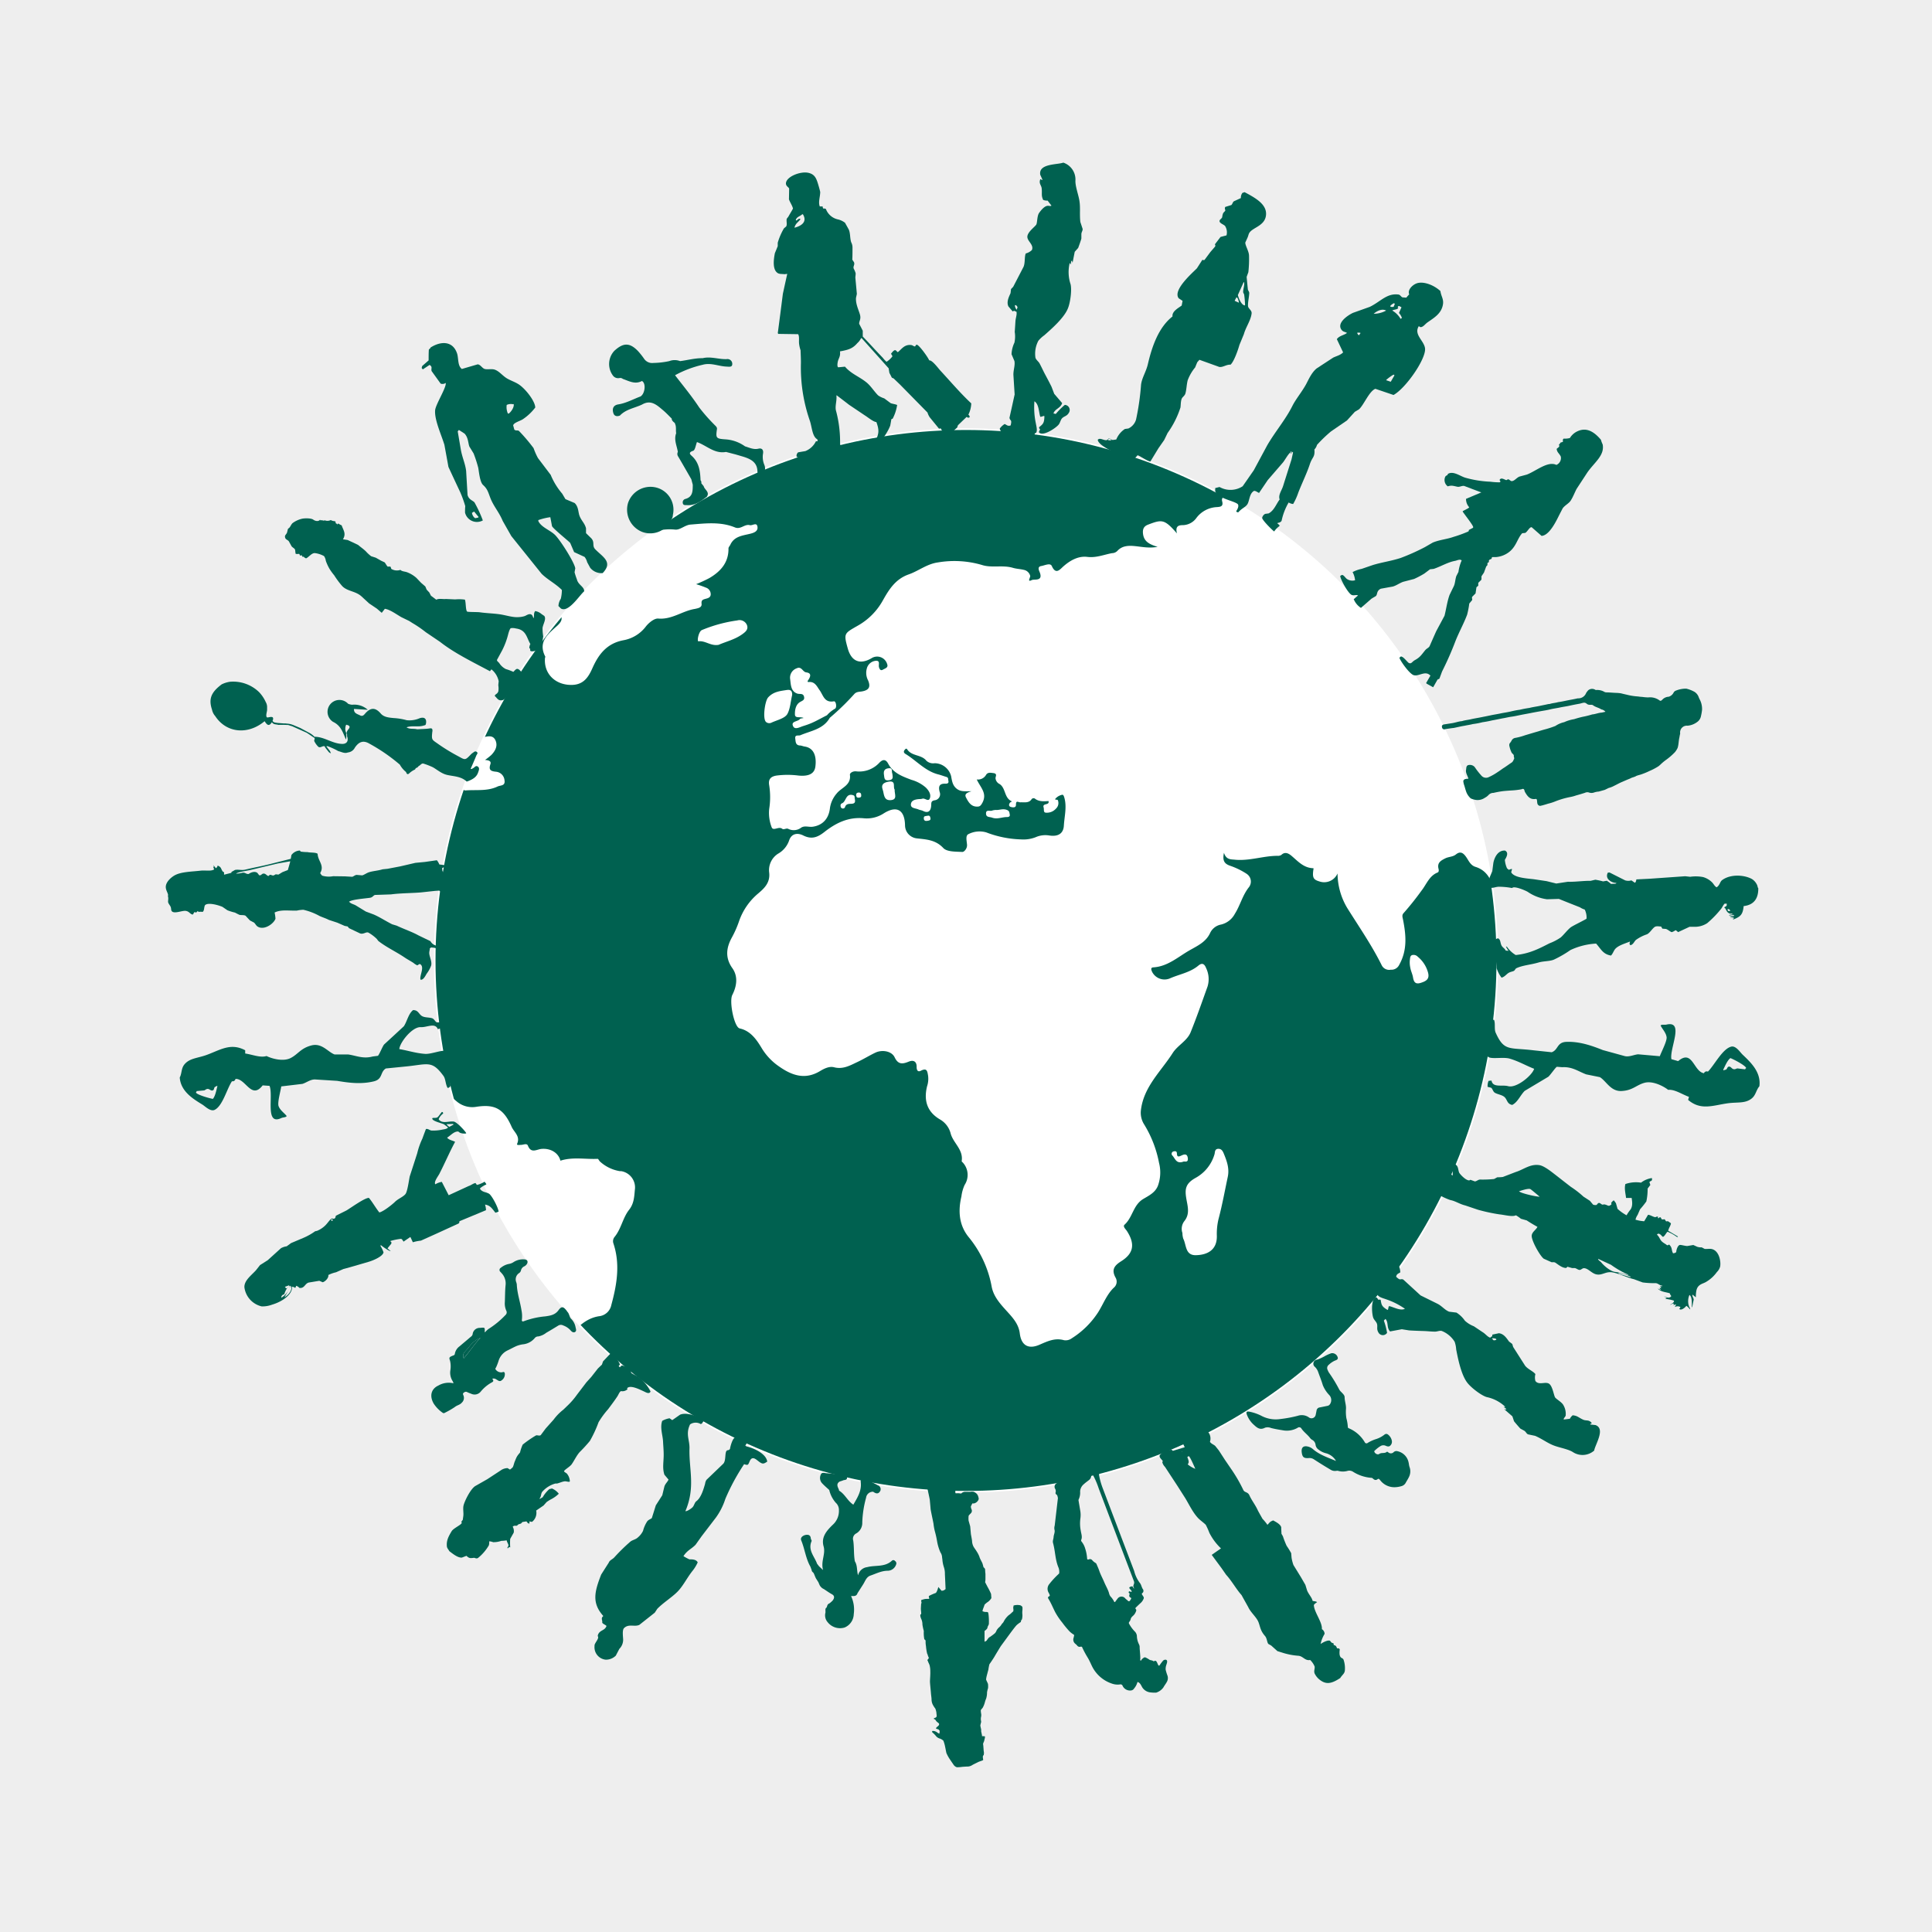 <svg id="Layer_1" data-name="Layer 1" xmlns="http://www.w3.org/2000/svg" xmlns:xlink="http://www.w3.org/1999/xlink" viewBox="0 0 599 599"><defs><clipPath id="clip-path"><circle cx="299.5" cy="297.78" r="164.72" style="fill:none"/></clipPath></defs><rect width="599" height="599" style="fill:#eee"/><circle cx="299.5" cy="297.78" r="164.72" style="fill:#006150"/><g style="clip-path:url(#clip-path)"><path d="M87.85,206l.94-.09C88.44,205.92,88.11,206,87.85,206Z" style="fill:#fff"/><path d="M529.45,227.36c-.09-.34-.47.28-.21,0,0,0,.15,0,.19.15.08.32.13.64.23,1A5.77,5.77,0,0,1,529.45,227.36Z" style="fill:#fff"/><path d="M104.53,202.16a.53.53,0,0,1,0,.35C104.66,202.4,104.61,202.3,104.53,202.16Z" style="fill:#fff"/><path d="M143.58,244.36c.06.51.28.74.83.7,3.3-.25,6.68.3,9.84-1.2.93-.44,2.44-.14,2.17-1.9a2.9,2.9,0,0,0-2.63-2.69c-1.6-.16-2.36-.52-1.75-2.32.38-1.11-.75-1.24-1.67-1.34a16.93,16.93,0,0,0,2-1.57c1.17-1.24,2-2.73,1.28-4.43s-2.18-1.37-3.58-1.1c-1,.19-1.39-.24-2-1.08-2-2.73-2.46-5.9-3.21-9-.57-2.35-2-2.9-3.69-1.19a28,28,0,0,1-3.14,2.92c-.6.43-1.13.91-1.81.45s-1.18-.67-.91-1.8a3.6,3.6,0,0,0-.71-3.14c-2.09-2.47-10.21-2.5-12-.79a3.07,3.07,0,0,0-1.12,1.68c-.54,3.34-4.68,5.42-3.19,9.66.27.76-1,3-2.63,3.76-1,.46-1.74,1.32-2.69,1.86a4.06,4.06,0,0,0-2.22,3.4c-.17,1.46-.2,3.16-1.52,4.17-.5.38-1,1.5-1.87.83s-1.67-1.35-1.33-2.52c.26-.89.43-1.8.67-2.67.52-1.87.41-2.82-1.9-2.84a10.4,10.4,0,0,1-4.56-1.21,6.78,6.78,0,0,0-4.08-1.12c-2.66.4-4-1.54-4.78-3.41-.67-1.67,1.37-2.6,2.34-3.84,2.51-3.21,7.27-3.62,9.16-7.54a1.17,1.17,0,0,1,.89-.4c2.54-.13,4.6-1.69,7-2.29.29,3,2.41,1.64,3.71,1.15a3.88,3.88,0,0,1,2.88-.17c1.17.43,2.6.9,2.93-.8.28-1.38.09-3-1.92-3.3a10.65,10.65,0,0,0-4.28-.23c1.68-1.85,3.7-1.4,5.47-1.71,2.8-.49,5.64-2.69,6.15-5.35.25-1.31.21-2.91-2.07-2.61s-4.83.37-6.06,3.06a3.15,3.15,0,0,1-2.34,1.69c.4-2,.2-3.26-2.18-2.81-1,.18-1.69-.18-1.42-1.36q.9-4-3.22-2.75c.34-1,.6-1.76.85-2.53.15,2.23,1.8,2.12,2.86,1.43,2-1.27,4.3-1.32,6.29-2.35.08-2-.84-2.66-2.88-2.28a18.24,18.24,0,0,0-5,1.71c-.29.15-.75.84-1,.34-1-2.26-2.27-.5-3.51-.4-2.17.18-3.13,2.71-5.42,2.52-.46,0-1.32-.23-1.32.77,0,.71.52,1,1,1.33a6.93,6.93,0,0,0,5.38,1.06c-1.08.81-2.15,1.48-1.46,3a8.75,8.75,0,0,0-3.38.12c-1.33.19-2.58.61-2.64,2.22-.08,1.92,1.5,1.56,2.7,1.59-.28,1-1,1.38-1.62,1-2-1.27-3.7-.17-5.59.07-1.44.19-3.23.62-4.47-.87,2.59.25,4.71-.82,6.73-2.29,1.23-.9,1.49-2,0-2.62s-1.48-1.17-1-2.53c.75-2.21.1-2.88-2.2-2.3-1.54.38-2.85,2-4.66.62-.17-.13-.9.35-1.28.66a3,3,0,0,1-4,0c-2.38-1.84-5.1-1.58-7.74-1.54-4.57.07-7.43,3.6-10.91,5.86-.73.46-.55,1.29-.29,1.9a2,2,0,0,0,1.77,1.3A5.62,5.62,0,0,0,69,204c1.56-1,3.08-2.32,5.19-1.39-.47.6-1.85-.21-1.69,1.15s1.2.58,1.83.56a31.32,31.32,0,0,0,3.16-.39,14.16,14.16,0,0,1-4.28,1.11c-.53.09-1.36-.21-1.46.65s.53,1.2,1.35,1.53a12.65,12.65,0,0,0,5.53,1.05,2.63,2.63,0,0,1-1,.37,8.81,8.81,0,0,0-1,.15c-2.2.62-2.2.62-3.63-.85a.61.61,0,0,0-.47-.17c-2.1.52-3.95-.65-5.95-.89-2.72-.32-5.45,1.06-7.9.4-3.58-1-6.41.71-9.54,1.42s-5.87,3-9.18,2.78c-5.13-.4-10.27-.58-15.39-.9-6.79-.42-13.15.83-19.56,2.56-4.15,1.11-7.4,4.35-11.88,4.78-1.28.11-2.76,1-2,3.05.8,2.21.56,2.4-2.1,2.6A14,14,0,0,0-18.5,226c-.58.42-.8.74-.68,1.42a1.33,1.33,0,0,0,1.35,1.29c1.48.06,3,.1,4.47.14-1.48,1.6-2.56,2-5.8,2.72s-5.84,2-5.22,4.07c.56,1.88-.17,3.1-1.75,4.06s-.95,1.84.15,2.55a5.27,5.27,0,0,0,3.08.45,48.75,48.75,0,0,1-8.48,5.26c-.49.25-1.66.56-1.12,1.67.45.91,1.24.31,1.82.24,4-.47,7.05-3,10.4-4.87.45-.25,1.28-1.66,1.71-.38.55,1.62,1.57.88,2.24.67,1.18-.36,2.18-1.25,3.47-1.46a.73.73,0,0,0,.6-.83.7.7,0,0,0-.2-.38c-1.48-1.56.22-1.87,1-2.49,1.82-1.56,3.6-3.24,6.37-2.6.55.13,1.1-.3,1.66-.55,3.25-1.44,6.36-2.65,10.26-2.25s7,2.62,10.68,3.29a1.37,1.37,0,0,1,1.17,1.23c0,.15-.27.39-.46.46-.85.3-.89-.31-1.16-.9-.39-.85-1.24-.42-1.77-.15-1,.52-.62,1.5-.5,2.34.18,1.2,1.15.71,1.6.5,1-.48,2.24-.47,2.55.22s1.32,2,.16,3c-.27,2.74-.68,5.49.31,8.17.2.53.1.84-.44.9-1,.13-1.9.38-1.74,1.72a4,4,0,0,0,1.93,3.06c1.52,1,3.13.43,4.81.52-.36.7-.56.74-1.1.65-2.21-.36-3.68.46-4.17,2.84-1,4.95-4.73,8.59-6.41,13.35-1.14,3.24-1.7,5.89-.78,9.14.59,2.13,1.68,4.09,2,6.26a3.6,3.6,0,0,0,2.74,3.25,4,4,0,0,1,3,4.23,7.85,7.85,0,0,0,1.82,5.46,3.47,3.47,0,0,1,1,3.12A2.9,2.9,0,0,0,24,310.82a3.09,3.09,0,0,1,2,3c0,2.14,2,3,3.34,4.22a1.84,1.84,0,0,0,2.16-.34c.46-.52.13-1.28-.29-1.87a13.62,13.62,0,0,1-2.76-5.32c-.48-2.63-2-4.74-3.49-6.9a14.09,14.09,0,0,1-1.2-2.47,1.28,1.28,0,0,1,.5-1.61c.7-.46,1,.31,1.54.57s.46.86.62,1.34c1.71,5.17,4.9,9.35,8.64,13.21,2.2,2.27,4.78,4.4,3.74,8.27-.34,1.25.36,2.38,1.57,3.26,3.93,2.86,8.61,3.7,13.08,5.15,2.32.76,4.64,1.85,7,.12,1.82-1.34,3.46-.68,4.74.71,2.9,3.14,6.46,4,10.53,3.57a1.41,1.41,0,0,1,1.71,1s0,.05,0,.07c.74,2.14,2.5,3.91,3.84,5.38,2.82,3.11,7,4.65,11.46,4.93,1.11.07,2-.15,1.66-1.76-.21-1,1-1.53,1.66-1.61A1.37,1.37,0,0,1,97.55,345a1.09,1.09,0,0,1,0,.36c-.08,1.2.86,2,1.39,2.93a7.81,7.81,0,0,1,.16,8.2c-1.74,3.07-3.84,6-4.67,9.5-.36,1.55-.68,3.27.73,4.18,1,.67,1,.8.49,1.79-1.81,3.6-1.06,6,2.4,8.46a11.63,11.63,0,0,1,2.42,2.58c2.15,2.77,3,6.35,5.81,8.75.87.75,2,1.23,2.55,2.47,1.52,3.64,4.43,5.34,8.13,6.65,5.32,1.87,9.73,5.1,10.67,11.41.33,2.16-.8,4.46.24,6.37,1.5,2.76.86,5.75,1.57,8.56.17.66.43,1.34.55,2,.78,4,2.58,7.72,3.36,11.71s0,8,1.92,12c1.13,2.31,1.77,4.58,4,6.15,2,1.44,2.07,4.25,3.56,6.15.5.64-.15,1.31-.91,1.83-1.19.8-1.17,2.24,0,2.73,2.82,1.17,3.5,3.84,5.07,5.95,2.27,3,4.56,6.38,9.22,6.3,1.36,0,3.83-.51,3.5,2.54-.08.72,1,1.1,1.91,1.4,3.4,1.17,6.52-.23,9.73-.8.4-.07.91-.05.86-.68,0-.42,0-.84-.63-.93-3-.43-5.24-2.62-8.15-3.21a3.22,3.22,0,0,1-2.86-2.28c-.61-1.52-1.08-2.55-.5-4.13,1.53-4.18,1.33-4.8-2.41-7.72-.93-.72-1.26-1.65-.51-2.2,1.88-1.37.41-3.39,1.31-5,1.46-2.66-2-2.3-2.7-3.75-.06-.12,0-.32,0-.48,3.7.29,5-.91,4-4.15-.52-1.64,0-1.88,1.31-2a8.9,8.9,0,0,0,2.06-.29c3-1,5.47-3.52,3.49-7.15-.54-1-2-1.54-1.7-3,3.95.77,5.53,0,7.31-3.73,1.06-2.19,2.16-4.36,3.15-6.59.65-1.45-.15-3.09.73-4.66a7.41,7.41,0,0,0,.33-7.25,1.31,1.31,0,0,1,.1-1.65c2.51-2.88,5.2-5.61,9.14-6.23a4.35,4.35,0,0,0,3.86-3.51c1.72-6.31,2.8-12.66.63-19.1a2.09,2.09,0,0,1,.34-1.94c2.1-2.53,2.56-5.95,4.54-8.46,1.52-1.92,1.59-4.06,1.78-6.17a5.11,5.11,0,0,0-4.28-5.81l-.4,0a11.91,11.91,0,0,1-6.08-2.93c-.31-.25-.55-.9-.79-.88-3.84.17-7.74-.65-11.53.57-.58-2.39-3-3.91-5.88-3.65-1.49.14-3.21,1.5-4.19-1-.34-.86-1.41-.24-2.16-.25-.45,0-1.44.23-1.17-.39,1-2.35-1-3.56-1.73-5.23-2.42-5.49-5.08-7.07-10.85-6.2a7.46,7.46,0,0,1-6.18-1.66c-2-1.62-3.56-3.68-6.07-4.73-1.72-.71-.26-2.32-.38-3.51.79-.08,1.5-.37,1-1.27s-1.31-.18-2-.16c.9,2.49-2.9,1-2.65,3,0,.32-.54.68-1,.47-1.38-.6-2.71.12-4.06.16-2.71.08-5.34.17-7.7-1.66a4.16,4.16,0,0,0-5,.07c-.25.16-.33.85-.89.21-1.64-1.88-2.93-1.8-4.52.16-.49.59-1,1.57-1.56,1.63-2.72.27-3.41,2.2-4.22,4.32-.4,1.05-.76,3-2.78,1.94-2.35-1.21-4.56-.7-6.78.35-2.65,1.27-6.28-1.17-6.48-4.22a42.34,42.34,0,0,1,.12-7.12c.27-2.68-.84-3.81-3.55-3.57-1.49.13-3.08,0-4.49,1a1.84,1.84,0,0,1-2.4-.07c-.5-.56.07-1.17.24-1.76.79-2.82,1.52-5.65,2.35-8.46.37-1.26.58-2.51-.82-3.08-2.32-.94-6.51,1.42-7.27,3.81A7.69,7.69,0,0,1,65.18,324c-2.56.78-4.44-.35-5.91-2.43-1.8-2.53-3-5.19-2.35-8.44a44.56,44.56,0,0,0,1.27-7.16,4.57,4.57,0,0,1,2.57-4.05,16,16,0,0,0,3.64-2.67c1.73-1.58,3.24-2.47,5.89-1.5,2,.71,4.85,1.6,6.15-1.89.44-1.18,1.8-1.75,3.46-1.39,1.44.31,2.81,1.09,4.45.73,2.36-.51,3.62.73,3.74,3a14.12,14.12,0,0,0,1.81,5.5,2.35,2.35,0,0,0,2.43,1.47c1.3,0,1.42-1,1.72-1.8a7.12,7.12,0,0,0-.33-4.73c-1.06-3.26-2.53-6.65.44-9.68a35.2,35.2,0,0,1,6-5.36c4-2.5,6.2-5.5,4.42-10.57,1.46.45,2,.38,2.37-1.21.5-2.08,3.29-2.72,4.3-4.41a9.39,9.39,0,0,1,5-3.9c1.79-.74,3.61-1.59,3.55-4,0-.68.46-1,1-1.32,2.46-1.5,4.88-3.09,7.52-4.79-.16,1.2-.56,2.18.35,2.84a2.22,2.22,0,0,0,2.67-.15,37.58,37.58,0,0,1,7.4-4.21c1-.41,2.23-1.23,1.7-2.48s-1.81-.1-2.74-.24a1.29,1.29,0,0,0-.51.1,3.26,3.26,0,0,1-3.67-1.15c-1.08-1.21.38-1.71.76-2.49.46-.93,1.07-1.92.57-2.87s-1.67-.18-2.53-.24a8.84,8.84,0,0,0-1.45.18c0-.7.31-1,.76-1.14,2.12-.64,4-1.85,6.49-1.52m-33.63-37.82c.08.13.13.23,0,.35a.6.6,0,0,0,0-.35ZM88.78,205.9l-.94.09C88.11,206,88.44,205.92,88.78,205.9Z" style="fill:#fff"/><path d="M591.2,350c-1.4-2.4-2.84-4.84-5.39-6.3-.73-.42-.83-1-.7-1.94a10,10,0,0,0-2.32-8c-1.58-1.79-3.22-3.38-3.95-5.7a1.31,1.31,0,0,0-1.58-1,1.57,1.57,0,0,0-1.56,1.4c-.51,2-1.1,4.12-.67,6.2.66,3.2-1.17,5.58-2.95,7.46-1.09,1.14-3-1.11-4.63-1.6a6.15,6.15,0,0,1-1.33-.73c-3.25-2-3.26-2-1.68-5.54.48-1.07.85-2.37-.5-2.73-3-.8-6.05-1.9-8.93.44a6.48,6.48,0,0,1-2.32,1.46,4.5,4.5,0,0,0-3.49,4.48c-.14,2.25-1,1.73-2,.82a3.48,3.48,0,0,0-4-.73,7.49,7.49,0,0,0-4.53,4.18c-.61,1.61-2,3.56-2.92,3.84-2,.6-2.21,1.8-2.7,3.2-.86,2.45-2.49,4.72-4.83,5.25-4.11.94-7.15,3.65-10.75,5.36-2.89,1.37-3.12,3.73-3,6.32.1,1.81.65,3.62.65,5.42a36.33,36.33,0,0,0,1.46,11.12,5.71,5.71,0,0,1-1,5.06c-1.84,2.6-1.32,4,1.88,4.41a7.21,7.21,0,0,0,3.72-.62c2.78-1.13,5.17-3,8.3-3.6,1.6-.3,3.56-.22,5-1.49,2.65-2.26,5.88-3.5,9.06-4.78,4.66-1.89,8.73-1,11,2.29,2,2.89,2,2.89,4.67.82-.16,2.77-.06,2.85,2.86,1.67-.8,1.49.85,2.07.64,3.47-.42,2.76.86,3.8,3.54,4.46,2.48.61,5-1.41,7.42.45.58.44,1.69-.2,2.4-1.06,1.26-1.55,2.74-2.88,5.06-2.52a1.76,1.76,0,0,0,2.06-1.34c1.44-3.67,5.1-5.88,6.45-9.65.21-.58.84-1,1.4-1.44a19,19,0,0,0,4.83-6.43c2.14-4,1.75-8.15,1.93-12.31a5.12,5.12,0,0,0-2-4.47A18.49,18.49,0,0,1,591.2,350Z" style="fill:#fff"/><path d="M217.52,187.24c-.14-1.24.41-1.34,1.35-1.61.54-.15,1.51-.35,1.48-1.43a2.14,2.14,0,0,0-1.45-2,31.85,31.85,0,0,0-3.07-1.08,43.46,43.46,0,0,0,4.1-1.89c3.5-2.06,6-4.82,5.93-9.22,0-.36.39-.73.57-1.11,1.21-2.66,3.85-2.84,6.18-3.42,1.35-.33,2.49-.87,2.22-2.25s-1.56-.2-2.36-.41c-1.63-.42-2.8,1.44-4.61.7-4.46-1.84-9.15-1.25-13.79-.88-1.71.14-3.21,1.72-4.73,1.56-6.05-.64-11.22,2.39-16.8,3.64-3.72.84-7.41,1.83-11.22,1.63A24.19,24.19,0,0,0,169.76,172c-3.41,1.55-6.26,4.15-10,5.17-1.63.45-3.32.52-5,1.13s-1.4,1.26-1.28,2.4c.15,1.3.53,1.89,2.08,2s2.88-.11,4.32-.11c1.26,0,2.1-1.1,3.4-1a8.86,8.86,0,0,1,7.46,6.24,2.13,2.13,0,0,0,1.15,1.53c2.59,1.4,3,2.74.83,4.69-3,2.68-6,5.07-3.61,9.63,0,0-.12.14-.13.21-.49,5,3.24,8.6,8.41,8.46,3.62-.1,5.08-2.48,6.31-5.25,1.9-4.26,4.46-7.59,9.49-8.58a11.21,11.21,0,0,0,7-4.21c.91-1.2,2.67-2.65,3.91-2.53,4.26.37,7.53-2.42,11.42-3C216.18,188.6,217.65,188.47,217.52,187.24Z" style="fill:#fff"/><path d="M120.5,190.27c4.53,0,9.05-.44,13.58-.67a3.57,3.57,0,0,0,2.87-1.45C138,186.58,139.68,186,141,185c3.41-2.62,7.64-3.8,10.88-6.64a4.51,4.51,0,0,1,2.05-.9c5.38-1,10-3.69,14.56-6.6.67-.42,1.07-.88.84-1.66s-1-.46-1.51-.35c-2.9.68-5.74,1.76-8.67,2.11-6.92.82-13.56,2.87-20.32,4.34-.56.12-1.3,0-1.16,1s.86.66,1.39.58c2.46-.37,4.93.21,7.39-.21a25.41,25.41,0,0,1-5.27.71c-1.63.05-4.85-1.43-4.66,2.52a.68.68,0,0,1-.43.5c-.76.19-1.77.06-2.23.51-.77.76,0,1.26.76,1.6a6,6,0,0,0-.68.32c-1.44,1-3.09.32-4.6.64-.58.12-1.55-.29-1.62.76s.66,1.17,1.49,1.43a7.43,7.43,0,0,0,5.26-.51c1.13-.52,1.4.29,2.09.37-4.06.14-8,2.16-12.19.35a3.81,3.81,0,0,0-4.67,1.84C119.19,188.64,118.7,190.28,120.5,190.27Z" style="fill:#fff"/><path d="M117.64,194.94a2.65,2.65,0,0,0-.65,3.21,2.18,2.18,0,0,0,2.56,1.21,39.6,39.6,0,0,1,9.47-.69,2.78,2.78,0,0,0,1.27-.22c2.73-1.13,4.12-.74,5.94,1.7,1,1.38,2.09,2.74,3.92,3.28-1.94.35-4.4-.9-5.59.93-1.85,2.86-4.61,2.58-7.26,3a4.19,4.19,0,0,0-1.39.56,1.13,1.13,0,0,0-.66,1.42c.14.81.56,1.28,1.38,1.24a4,4,0,0,0,2-.33c2.46-1.91,4-.89,5.84,1.14a6,6,0,0,0,5.57,2.1c1.32-.26,3.84.85,3.5-2.23,0-.1.55-.36.86-.37,1.9-.07,1.67-1.41,1.76-2.71s-1.1-2.31-.89-3.85c1.1.37,2.1.75,3.12,1a3.2,3.2,0,0,0,4.15-1.84l.06-.16c.61-1.77,0-3.34-2.21-3.82a3.06,3.06,0,0,1-2.68-3.25c0-1-.32-1.71-1.37-1.76-2.45-.1-4.67-.54-6.19-2.77-.44-.65-1.42-.28-1.92,0-1.94,1-3.49.6-5-.77a2.86,2.86,0,0,0-1.93-.43c-2.29.18-4.45.86-6.88.47-2.27-.36-4.15,1.35-5.91,2.78A2.15,2.15,0,0,1,117.64,194.94Z" style="fill:#fff"/><path d="M118.49,193.78s0,0,0-.05h0l-.07,0v.06Z" style="fill:#fff"/><path d="M542.9,217.22a13,13,0,0,1-1.48-4.55c-.43-2.51-2.9-4.82-5.2-4.82-1,0-2.05.38-1.86-1.17.16-1.32,1.2-1,2-.71,2.66.86,3.1-1.67,4.27-2.9.45-.47,0-1.64-1.2-1.75a14.9,14.9,0,0,1-7.76-2.62c-.55-.4-2.11-.1-1.86.38,1.25,2.41.07,5.2,1.38,7.46.43.74.88,2,2.3,1.68.61-.13.65.46.65.86,0,1.77,1.2,2.91,2,4.27.29.47,1,.82.69,1.77-.49,1.47-4.56,6-6.14,6-2.09,0-3,1.57-4.45,2.57-1.83,1.27,0,3.38-1.64,4.54-.31.22.07,1.43.84,2a4.58,4.58,0,0,1,1.83,1.77c.34.7.9,1.42,2,1s1.06-1.21.9-2.11l-.39-2c3.43.32,3.61.12,3.52-3.82a6.38,6.38,0,0,1,1.3,1c1.31,1.74,2.35.92,2.48-.57.17-1.92,1.2-2.11,2.67-2.34C543,222.59,544.51,220,542.9,217.22Zm-13.47,10.34c0-.14-.16-.17-.19-.15-.26.23.12-.39.21,0a5.77,5.77,0,0,0,.21,1.16C529.56,228.2,529.51,227.88,529.43,227.56Z" style="fill:#fff"/><path d="M561.63,308.2c-1.73,1.68-2.68,1.35-3.4-1-.6-1.94-1.46-3.08-3.44-2.37-.65.08-1.08.11-1.51.2-1.12.23-2.24.68-2.44,1.88-.23,1.48,1.27,1.58,2.11,1.75,1.34.27,1.54.9,1.54,2.08s-.07,2.49,1.68,2.3c3.65-.4,6.63,1.69,9.87,2.69,1.23.38,3,1.74,1.42,3.5a1.73,1.73,0,0,0-.53,1.95c.34.9,1.18.93,2,.71,1.36-.37,2.37.14,3.56.86,1.78,1.08,3.9.84,5.91.51,1.45-.24,1.28-1.58,1.67-2.55.66-1.64,1.85-1.88,3.28-1.1a6.22,6.22,0,0,1,2.26,1.71c2.08,3.08,5.25,3.43,8.52,3.75,1,.1,2.23.59,2.6-.58s-.69-1.91-1.82-2.37c-2.8-1.16-5.84-2.89-6.32-5.73-.62-3.72-3-4.91-5.67-6.34-3.52-1.9-7.64-1.9-11.2-3.39C567.76,305,564.7,305.21,561.63,308.2Z" style="fill:#fff"/><path d="M377.77,356.18c-1.19,0-1.06,1.06-1.21,1.64a12.23,12.23,0,0,1-5.91,7.39c-3,1.69-3.31,3.33-2.9,6.05.37,2.49,1.35,5-.58,7.37a3.92,3.92,0,0,0-.57,3.65,6.15,6.15,0,0,0,.26,1.76c1,1.95.57,5.19,3.91,5.12s6.6-1.44,6.5-6a19.58,19.58,0,0,1,.53-5.23c1.14-4.29,1.92-8.64,2.85-13,.58-2.68-.29-5-1.26-7.35C379.13,357,378.78,356.18,377.77,356.18Z" style="fill:#fff"/><path d="M502.73,309.5a43.42,43.42,0,0,0,2.92,6.84c.79,1.34,1.91,1.31,3.23,1.47,2.37.28,4.73-.62,7.08.05,2.62.74,3.63.06,4.38-2.65s1-5.69,2.62-7.73c1.73-2.25,1.29-3.54-.3-5.05-1.37-1.29-1.55-2.42-.49-4,1.63-2.45,1.05-4-1.88-5.78-1.63-1-3.46-.3-4.7,1.67-.72,1.16-1.52,2.45-2.84,2.86a2.82,2.82,0,0,0-2.05,2.34,4.64,4.64,0,0,1-2.5,3.05c-.82.46-1.62.95-1.74,1.91s-.84,1.19-1.62,1.19C502.41,305.61,502.33,307.13,502.73,309.5Z" style="fill:#fff"/><path d="M534.26,317.3c-.22-1.27-.1-2.78-.76-3.75-1-1.54-1.18-2.48.55-3.41a1.25,1.25,0,0,0,.63-1.54c-.3-.93-1-.39-1.52-.37a3,3,0,0,0-1.76.31c-1.17,1-2.45.62-2.76-.37-.4-1.23,1.16-1.52,2.07-2,.59-.31,1,.18,1.56.3.81.19,1.54.77,2.36.5a3.48,3.48,0,0,0,2.47-1.33c.88-1,1.62-2.45.8-3.48s-2.06-.1-3,.56a5.31,5.31,0,0,1-4.14.78c-3-.42-4.7.61-4.92,3.57-.18,2.52.11,5-1.32,7.34a2.38,2.38,0,0,0,.53,2.42,3.71,3.71,0,0,1,1,2.27c0,1.27.11,2.3,2,1.94s1.79-1.53,1.5-2.85c-.22-.62-.46-1.24-.74-1.84a.9.9,0,0,1,.49-1.1c.57-.25.46.5.72.74s.34,1,.67,1.31a3.22,3.22,0,0,0,2.82.85C534.14,318.08,534.35,317.82,534.26,317.3Z" style="fill:#fff"/><path d="M497.61,323.38a5.69,5.69,0,0,0-1.4-5.66,46.1,46.1,0,0,1-7.46-8.44c3.43-.51,3.21-.44,2.13-3.89a15.43,15.43,0,0,0-8.34-10.06c-2.26-1.1-3.71-3.81-4.24-6.2a45.26,45.26,0,0,1-.44-7.08c1.48,1.5,3.09,1.89,4.46,2.68a25.69,25.69,0,0,1,3.65,3.18,1.41,1.41,0,0,0,1.4.48c1.6-.54,2,.38,1.93,1.68-.05,2.29,1.5,1.84,2.54,1.21.65-.38,1.6-.9,1.74-2a3.49,3.49,0,0,1,2.19-2.57,4.4,4.4,0,0,0,2.38-5.35,22.55,22.55,0,0,0-2.3-6.09c-1.6-2.9-4.15-4.53-6.68-6.38-3.45-2.51-3.17-4.91.4-7.29,1.46-1,2.7-.63,3.24.6.87,1.95,2,1.34,2.56.28,1.86-3.32,5.23-4,8.32-5.2,4.1-1.54,6.68-4.32,7.36-8.66.38-2.4.56-4.84.73-7.26.11-1.5,1.34-3.2-1.42-4.14-.89-.31-.46-3.45-2.53-4.07a6.11,6.11,0,0,1-3.35-2.93,6.67,6.67,0,0,0-1.67-1.88c-2.33-1.61-2.41-2.17-.33-4,.5-.44,1.07-.82,1.52-1.3,1.09-1.16.57-2.27-.7-2.43-1.56-.19-3.32-.74-4.8.07-1.8,1-2.95-.28-4.32-.84-.45-.18-1-.86-.35-1.14,1.44-.56,1.75-1.95,2.56-3,.95-1.17,1.5-.81,2,.32,1.18,2.57,2.13,2.86,4.17,1.28,1.73-1.35,3.42-.83,4.07,1.23.16.51-.18,1.38.76,1.37,3.63,0,5.38,2.43,6.88,5.18.91,1.67,1.71,2.86,3.88,1.36,3.2-2.22,3.48-2.75,2.06-5.29a7.36,7.36,0,0,0-3.87-3.5A31.32,31.32,0,0,1,513,216c-.78-.42-1.67-.82-.2-1.69s1-2.26.74-3.53c-.5-2.4.28-3.53,2.54-3.58,1.34,0,3-.32,3.3-1.54.85-3.14,2-6.27,1.16-9.68-.56-2.25-.33-4.67-1.33-6.92,1.27,1.2,2.67,2.12,3.54,3.6s1.74,2.67,2.63,4,2.32,1.24,3.7.94c.47-.1,1.08,0,1-.8a3.84,3.84,0,0,0-1.64-2.76c-.6-.5-1.27-.92-1.85-1.44-.24-.21-.68-.23-.54-.89.54-2.47.27-3-1.79-4-2.55-1.25-5.32-2.07-6.88-4.85a2.38,2.38,0,0,0-3.3-.67,2.88,2.88,0,0,0-.34.27c-.89,1.33-1.62.41-1.92.15a5.65,5.65,0,0,0-7.07-.8c-1.13.61-5.46-.9-5.19-1.5.94-2.09.1-4.5,1.5-6.54,1.56-2.29,3.47-2.92,6.19-2.86,3.13.06,6-1.57,9.49-.8,2.92.65,4.16-.76,3.62-2.63-.4-1.38-.68-2.83.54-3.6s2.54-.21,3.75.32c2.83,1.24,4,.61,4.36-2.5,1.15.6,2.45,1.12,2.09,2.61-.5,2.12.06,4.36-1.08,6.42-.63,1.12.07,2.4.88,3.27,2.26,2.42,4.53,4.88,7.59,6.29a10.78,10.78,0,0,1,4,3c1.16,1.47,2.67.67,3.8.27,1.4-.5.72-1.88.37-2.93-.5-1.52-1.41-2.95-.53-4.68a1.7,1.7,0,0,0-.4-1.69c-1.88-2.25-2.78-5.56-6.63-5.62-1,0-1.75-1.22-1.95-2.18-.24-1.14,1.07-1.22,1.77-1.44,1.84-.58,3.33-2.5,5.74-1.2,1.1.6,2.37-.42,2.87-1.62,1-2.39,2.53-3.82,5.3-3.61a1.24,1.24,0,0,0,1.42-1,1.19,1.19,0,0,0,0-.42c0-.85-.28-1.63-1.25-1.67-2.22-.08-4.16-1.19-6.67-1.76,3,.6.72-1.86,1.79-2.37,2.38.86,4.9.54,7.21,1.23,1.54.46,2.9,0,4.32-.16,1.24-.15,1.54-1.09.88-2.09-1.47-2.26-5.8-3.57-8.33-2.52-.45.19-.9.73-1.36.48-3.38-1.76-7.17-.78-10.63-1.57-6.35-1.44-12.73-1-19.11-1.21-1.27,0-3.46.05-3.68.66-1,2.6-3,1.15-4.24,1.13a21.8,21.8,0,0,0-6.38.73,14.51,14.51,0,0,1-4.4.53c-2.48,0-4.6-2.27-7.12-1.21-3.52,1.49-7.31.45-10.87,1.4a3.66,3.66,0,0,1-2.24-.17c-5.68-2.06-11.53-1.37-17.36-.91-.91.07-2,.58-2,1.21-.16,3.24-2.56,2.65-4.38,2.53-1.34-.08-3-.28-3.77.38-2.75,2.22-4.84.4-7.11-.68a11.7,11.7,0,0,0-6-1.4c-4.9.35-9.61,2.53-14.66,1.45a1.87,1.87,0,0,0-1.27.18c-3.68,2.21-7.91-1.07-11.55,1.47.92-1.12,2.5-1.49,1.94-3.37a2.43,2.43,0,0,0-2.47-1.68,31.29,31.29,0,0,0-4.84-.05c-2.79.46-5.45,1.19-8.49-.08a5.53,5.53,0,0,0-6.52,1.88c-.45.64-1.05,1.94-2.2,1.81-3.91-.44-7.28,1.57-10.91,2.32-.83.17-2,.46-1.66,1.76.43,1.59-.49,1.72-1.62,1.8a8.42,8.42,0,0,0-6.32,3.3,5.33,5.33,0,0,1-4.35,2.3c-1.59,0-2.2.65-1.73,2.56-3.86-4.44-4.61-4.39-9-2.7-1.34.52-1.69,1.47-1.51,2.87.31,2.43,2.09,3.25,4.52,4-2.64.47-4.79,0-6.89-.22s-4.1-.18-5.63,1.51a2.38,2.38,0,0,1-1.6.66c-2.54.46-4.89,1.5-7.69,1.16s-5.36,1.1-7.54,3.06c-1,.92-2.24,2.49-3.45-.22-.48-1.09-2.22-.17-3.32,0-1.34.26-.58,1.49-.37,2.1.94,2.7-1.76,1.88-2.52,2.25-1.6.77-.36-.87-.5-1.32a2.53,2.53,0,0,0-1.93-1.84c-1.13-.28-2.33-.31-3.44-.64-3.13-.93-6.52.08-9.47-.85a30.4,30.4,0,0,0-13.8-.82c-3.38.47-6,2.65-9,3.7-4.25,1.48-6.25,4.9-8.1,8.18a20.12,20.12,0,0,1-7.5,7.6c-4.42,2.55-4.67,2.37-3.31,7.21,1.12,4,3.78,5.1,7.37,3a3.23,3.23,0,0,1,4.46,1,2.79,2.79,0,0,1,.34.72c.52,1.24-.62,1.43-1.24,1.81s-1,.12-1.25-.71.53-2.2-1.14-2a3.16,3.16,0,0,0-2.63,2.34,5,5,0,0,0,.39,3.73c.83,2,.29,3-1.87,3.4-.83.15-1.7.07-2.38.78a77.37,77.37,0,0,1-7.63,7.41c-2,3.54-5.84,4-9.12,5.4-.6.25-1.77-.31-1.58,1.08.12.93.07,2,1.4,2.1.5,0,1,.25,1.46.32,3.1.44,3.75,3.31,3.37,6.22-.29,2.27-2.12,3.07-5.19,2.79a26.85,26.85,0,0,0-6.88,0c-1.83.3-2.57,1.19-2.25,3a23.66,23.66,0,0,1,0,7.37,12.34,12.34,0,0,0,.76,5.64c.49,1.31,2.19-.36,3.25.47.52.41,1.2-.21,1.82,0a3.8,3.8,0,0,0,3.9-.2c1.18-.93,2.48-.22,3.83-.43,3.11-.47,4.94-2.59,5.28-5.78a8.83,8.83,0,0,1,2.12-4.55c1.45-1.82,4.49-2.51,4.07-5.77-.07-.51.86-1.17,1.92-1.06a8.48,8.48,0,0,0,7.18-2.64c1.39-1.48,2.24-.74,2.77.27,1.58,2.94,4.38,3.93,7.2,5a11.49,11.49,0,0,1,4.46,2.39c.89.89,1.62,2,1.31,3.16-.4,1.51-1.58,0-2.38.3a2.87,2.87,0,0,1-.77.11c-1.13.06-2.5.28-2.74,1.37-.35,1.54,1.33,1.42,2.27,1.84.45.21,1,.24,1.43.46,1.7.87,2.43-.07,2.54-1.54.08-.91-.15-1.55,1.15-1.76a1.88,1.88,0,0,0,1.6-2.13,2.17,2.17,0,0,0-.11-.42c-.44-1.65-.19-2.68,1.82-2.58.54,0,1.07-.14.88-.9-.11-.45.09-1-.65-1.21s-1.59-.54-2.4-.75c-4.1-1-6.81-4.28-10.24-6.36-.54-.33-.69-.75-.25-1.28.23-.28.5-.57.77-.15,1.38,2.17,4.39,1.56,5.94,3.52a3.11,3.11,0,0,0,2.59.78,5.34,5.34,0,0,1,5.08,4c.28,1.45.42,2.84,1.69,3.87s2.63.8,4.64.82c-1.5.44-2.24.9-1.71,1.93.75,1.45,1.59,2.9,3.54,2.83.71,0,1.05-.28,1.52-1.15,1.62-3-.58-4.75-1.73-7.27a2.87,2.87,0,0,0,2.87-1.39c.53-.89,1.38-.69,2.29-.58,1.34.17.64,1.06.66,1.6a2.24,2.24,0,0,0,1.29,1.81c1.91,1.27,1.38,4.22,3.65,5.29.31.15-.25.26-.39.41-.5.56-.48,1.21.2,1.39.52.14,1.61.36,1.59-.68,0-1.53.7-.72,1.41-.76,1.14-.05,2.51.29,3.36-.85a.78.78,0,0,1,1.25-.18c1.3.89,2.78.71,4.08.64.36,1.46-2,.51-1.52,2,.17.55-.12,1.47.57,1.59a3.75,3.75,0,0,0,3.23-1.22,2.35,2.35,0,0,0,.62-2.6c-.12-.41-1.4.1-.56-.72a3.78,3.78,0,0,1,1.9-1c.42-.07.6.67.74,1.2.69,2.81-.07,5.59-.23,8.37-.14,2.45-1.78,3.47-4.48,3.06a7.42,7.42,0,0,0-4.26.53,10.5,10.5,0,0,1-4.54.68,32.47,32.47,0,0,1-10.79-2.18,7.58,7.58,0,0,0-5.51.54c-1,.44-.52,2.14-.44,3.32s-.92,2.24-1.45,2.21c-2-.11-4.76,0-5.9-1.21-2.41-2.57-5.24-2.66-8.21-3A4.09,4.09,0,0,1,280.6,256c-.06-4.86-2.52-6.4-6.6-3.82a9.62,9.62,0,0,1-6.11,1.53c-4.88-.5-8.78,1.48-12.32,4.26-2.15,1.7-4,2.32-6.52,1.06-1.85-.92-3.72-.61-4.43,1.66a7.53,7.53,0,0,1-3.4,4,6.05,6.05,0,0,0-2.75,5.8c.4,3.22-1.61,5-3.4,6.52a19.56,19.56,0,0,0-5.95,8.65A31.54,31.54,0,0,1,227,290.5c-1.75,3.11-2.33,6.31.06,9.67,1.81,2.55,1.38,5.55,0,8.28-1,1.85.39,9.18,2,10.28a1.44,1.44,0,0,0,.45.17c3.36.79,5.24,3.73,6.7,6.15a18.35,18.35,0,0,0,5.37,5.62c3.9,2.74,8,4.22,12.66,1.41,1.23-.74,2.85-1.58,4.37-1.18,2.77.72,5-.59,7.23-1.64,1.89-.88,3.68-2,5.55-2.89,2.08-1,5.09-.52,6,1.47,1.16,2.42,2.63,2,4.46,1.27,1.49-.57,2.38.12,2.34,1.66,0,.87.26,1.73,1.32,1.2,1.93-1,2,.21,2.24,1.57a7.35,7.35,0,0,1-.32,3.26c-1.08,4.4,0,7.92,4,10.27a7,7,0,0,1,3.31,4.34c.79,3,4,5,3.42,8.6,0,.16.33.37.48.57a5.67,5.67,0,0,1,.44,6.79,12,12,0,0,0-1,3.57c-1.06,4.5-.76,8.84,2.16,12.51a33.65,33.65,0,0,1,7.2,15.35c.5,2.86,2.27,5,4.27,7.22s4.09,4.26,4.47,7.4c.46,3.72,2.67,5,6.11,3.5,2.43-1.05,4.76-2.2,7.57-1.41a3.16,3.16,0,0,0,2.43-.58,26.67,26.67,0,0,0,8.19-8.09c1.58-2.52,2.64-5.45,4.78-7.54a2.45,2.45,0,0,0,.65-3.12c-1.41-2.49-.43-3.8,1.7-5.14,3.91-2.46,4.34-5.36,1.79-9.36-.37-.58-1.39-1.42-.72-2,2.49-2.24,2.65-6.07,5.75-7.93,1.76-1.06,3.79-2,4.6-4.2a12,12,0,0,0,.32-7,35.27,35.27,0,0,0-4.72-12.1,6.73,6.73,0,0,1-.9-4.25c.87-7.3,6.21-12,9.86-17.73,1.54-2.4,4.47-3.74,5.56-6.44,1.89-4.67,3.54-9.43,5.24-14.17a7.87,7.87,0,0,0-.44-5.7c-.59-1.52-1.38-1.64-2.41-.78-2.61,2.18-5.94,2.67-8.91,4a4.31,4.31,0,0,1-5.44-2.09c-.23-.54-.57-1.31.41-1.37,4.39-.27,7.53-3.15,11.07-5.2,2.51-1.45,5.24-2.6,6.56-5.55a4.7,4.7,0,0,1,3.35-2.52,6.56,6.56,0,0,0,4.28-3.34c1.67-2.63,2.36-5.76,4.39-8.28a2.85,2.85,0,0,0-.59-4l-.13-.1a23,23,0,0,0-5.2-2.53c-1.74-.62-2.36-1.58-1.85-4,.71,2.24,2.18,2,3.46,2.15,4.44.42,8.7-1.19,13.11-1.21a2,2,0,0,0,1.24-.29c1.1-1.07,2.21-.45,3,.18,2.06,1.71,3.82,3.84,6.8,3.95.26,0,.15.22.11.47-.35,2.44,0,3.1,1.9,3.64a4.51,4.51,0,0,0,5.59-2.48,21.19,21.19,0,0,0,3,10.69c3.68,5.88,7.64,11.59,10.73,17.83a2.57,2.57,0,0,0,2.77,1.32,2.64,2.64,0,0,0,2.61-1.49c2.6-4.61,2.13-9.3,1.18-14.12-.13-.65-.4-1.32.2-1.95a89.6,89.6,0,0,0,5.58-7c1.5-1.9,2.37-4.55,4.94-5.57.44-.17.42-.73.3-1.17-.46-1.86.7-2.53,2.11-3.23,1.07-.53,2.31-.42,3.3-1.22,1.39-1.11,2.3-.45,3.22.89.77,1.14,1.32,2.54,2.91,3,3.44,1.1,4.87,3.95,5.61,7.16.27,1.15.72,2.1,1.78,2.23s2.31.26,3-.91c.37-.59.65-1.23.94-1.8.55.38.75.44.82.58,1.72,3,2.4,6.63,5.1,9.12.22.2.09.8.09,1.2,0,2.2,0,4.4,0,6.6a2.69,2.69,0,0,0,1.89,2.72c1.43.58,2.95,1.37,3.52,2.82a67.13,67.13,0,0,0,4.35,8.69,4.65,4.65,0,0,1-3.36-2.07c-1.37-2.31-3.71-3.08-6-3.78-1.39-.43-3.6-1.31-4.36.33-.67,1.42.93,3.09,2.24,3.91,4.14,2.58,6.66,6.7,10,10,2.83,2.83,4.32,6.75,7.9,9.09C493.77,326.35,496.93,326.13,497.61,323.38Z" style="fill:#fff"/><path d="M258,222.59v.07l0,0,0,0,0,0,0-.06Z" style="fill:#fff"/><path d="M258.9,219.72c.62-.37.32-2.4-.37-2.28-3,.51-3.26-1.89-4.46-3.51-.72-1-1.34-2.49-3-2.49-.4,0-1,.15-.47-.61.66-1,1.11-2.14-.61-2.36-1.17-.14-1.44-2-3-1.26a3.09,3.09,0,0,0-2,3.43c.21,1.65.19,3.71,2.2,4.4.75.26,1.8-.2,2.09.94s-.6,1.26-1.36,1.76c-1.22.8-1.5,2.44-1.46,3.77s1.64.58,2.69,1.09c-.54.15-1,.13-1.15.34-.66.84-2.94.63-2.07,2.28.58,1.1,2,.22,3.14-.13,3-.93,3.88-1.57,7.32-3.33A9.74,9.74,0,0,1,258.9,219.72Z" style="fill:#fff"/><path d="M104.75,315.71c.48-.28,1.52.07,1.34-1.14a1.75,1.75,0,0,0-1.56-1.7,12.31,12.31,0,0,1-4.06-1.22,14.76,14.76,0,0,0-10.94-1.95c-1.66.31-3.42.17-4.89,1.33-.92.72-2,1.46-1.23,2.64.67,1,1.8.36,2.68-.2,2.61-1.64,5-1.28,7.57.37,1.21.78,2.84,2.56,3,2.53C99.37,316,102.23,317.24,104.75,315.71Z" style="fill:#fff"/><path d="M517.88,329.67c.5,0,1.54.33,1.58-.78a1.65,1.65,0,0,0-1.32-1.89c-2-.61-4.22-.9-6.12-2.08a2.28,2.28,0,0,0-2,.08c-2.27,1.42-4.6.59-6.87.25a11.08,11.08,0,0,0-2.76-.07l-.78.1c-1.19.15-2.36.34-2.45,1.9s1,1.7,2.27,2.1c2.52.8,5-.47,7.36,0C510.5,330.06,514.19,329.35,517.88,329.67Z" style="fill:#fff"/><path d="M522,263.72a3.28,3.28,0,0,0-2.74.12c-.85.3-.19,1.2-.21,1.83a5.6,5.6,0,0,1-.12,2c-1,2.75-.21,4.95,2.24,6.6.6.4,1.33.6,1.06,1.93-.51,2.56.69,3.4,3.4,2.87-.46-2.67-.1-3.15,2.67-2.55,2.45.52,2.14-.72,1.88-2.22s-1.29-1.26-2.37-1.18c-2.41.18-3.85-1.48-3.31-3.71A6.1,6.1,0,0,0,522,263.72Z" style="fill:#fff"/><path d="M228.58,192.36a44.19,44.19,0,0,0-11,3c-1,.48-1.57,3.56-1,3.48,2.13-.28,3.78,1.54,6.24,1.08,2.25-1,5.1-1.64,7.42-3.36.87-.64,1.94-1.46,1.28-2.91A2.49,2.49,0,0,0,228.58,192.36Z" style="fill:#fff"/><path d="M105.16,320.16c4-.36,8.13,0,11.67-2.45.44-.3,1.22,0,1.12-1-.08-.81-.53-1-1.16-1.37-1.93-1.18-3.9-.84-6.14-.5-.89.58-3.25-.46-3.17,1.14.11,2.3-1.13,2-2.4,2.24-.56.12-1.54-.3-1.56.83S104.65,320.21,105.16,320.16Z" style="fill:#fff"/><path d="M534.47,282.77c-.7,2.65-2.4,3.71-5,3.87-1.08.06-1,1.18-1.07,2,0,.44,0,1.35.64,1.14,2.72-.85,3.62.93,4.49,2.86a1,1,0,0,0,.89.72c2.2.26,4.78-2.26,4.5-4.49a16.08,16.08,0,0,0-2.85-6.11C535.34,281.77,534.72,281.83,534.47,282.77Z" style="fill:#fff"/><path d="M591.64,314.78c3.06.92,8.1-3.57,7.7-6.91-.28-2.36-2.2-2.72-4-3.3-1-.34-2.2-.6-2.63.46-.53,1.29.73,1.58,1.73,1.9,1.34.42,2,1,.75,2.41-1.08,1.21-1.94,2.56-3.79,2.8-.44.06-1.37.38-1.34,1.27S590.85,314.55,591.64,314.78Z" style="fill:#fff"/><path d="M237.5,223.84a1.53,1.53,0,0,0,1.71.2c1.73-.8,4.14-1.31,4.91-2.69.9-1.63,1-3.92,1.49-5.9,0-1.22-.4-1.73-1.76-1.51-2.1.33-4.1.52-5.71,2.31C237.16,217.34,236.38,222.85,237.5,223.84Z" style="fill:#fff"/><path d="M96,306a1.94,1.94,0,0,0,2.14.42c1-.48.39-1.45.21-2-.35-1.13.91-2,1-2,1.78-.5,1.35-1.81,1-2.83-.53-1.54-1.77-.09-2.75-.59-.66.81-3.06-.44-2.21,2,.35,1,.57,1.52-.08,2.51A2.06,2.06,0,0,0,96,306Z" style="fill:#fff"/><path d="M134.09,331.65a.15.15,0,0,0,0,.07h.09a.26.26,0,0,1,0-.08Z" style="fill:#fff"/><path d="M136.68,323.79c-1.32-1-1.07-2.48-1.88-3.58-1-1.34-2-.16-3-.3-.46-.07-.78.2-.72.79.12,1.1,1.12.85,1.72,1.13,1.41.65,2.49,2.05,1.79,3.13-1,1.6-1,3.47-2,5-.73,1.09-.13,2.14,1.5,1.66-.37-2.37,1.49-4.19,1.71-6.43C135.82,325.06,137.35,324.27,136.68,323.79Z" style="fill:#fff"/><path d="M574.34,398.49a9.1,9.1,0,0,1-4.34.14c-.48-.11-1.79-.23-1.6.7.35,1.7-.45,3.17-.5,4.76s.73,2.25,2.2,1.84c2.21-.29,5.78-3.23,6.14-5.25C576.45,399.45,576.55,398,574.34,398.49Z" style="fill:#fff"/><path d="M526.23,282.54c1.52.34,1.47,1.07,1.58,2s.55,1.53,1.67,1.51,1.28-1,1.39-1.76a7.25,7.25,0,0,0-.39-2.26h0l.06.05s0,0,0-.06h0c-.58-.6-2.15.27-1.88-.7s-.78-2.32.91-2.7c.92-.21.7-1,.3-1.33s-1.74-.26-1.74.27c0,2.1-1.52,1.25-2.46,1.53C525.06,280.45,524.64,282.18,526.23,282.54Z" style="fill:#fff"/><path d="M525.64,279.14l0-.09,0,0,0,0-.08,0a.17.17,0,0,0,0,.07Z" style="fill:#fff"/><path d="M531.45,329c1.36-.24,3.48-.56,3.44-1.7-.09-2.28-2.47-1.2-3.73-1.32-2.67-.25-2.92.39-1.94,2.9-.33,1.22-2.48-.25-2.09,1.58.3,1.4,1.82,1.6,2.92,1.3,1.8-.5.36-1.57.25-2.6C530.77,329.05,531.11,329,531.45,329Z" style="fill:#fff"/><path d="M125,181.84c1.44-.39,2.87.57,4.31-.1,1.69.37,2.5-1.09,3.73-1.74.94-.5.76-1.1.77-1.88,0-1.13-.95-1.26-1.55-1.29a11.78,11.78,0,0,0-7.69,2.68c-.57.42-.48,1-.39,1.65S124.44,182,125,181.84Z" style="fill:#fff"/><path d="M439.58,296.64a1.74,1.74,0,0,0-1.46-.57c-1,.05-.91,1-1,1.49a7.73,7.73,0,0,0,.1,2.3c.15,1.1.71,2.14.87,3.15.27,1.77,1,2.18,2.49,1.69s2.68-1.08,2.2-3.05A9.54,9.54,0,0,0,439.58,296.64Z" style="fill:#fff"/><path d="M537.74,330.71a1.69,1.69,0,0,0,1.85-1c.95-1.64,2.74-2.08,4.23-2.94.39-.23,1,0,1.08-.77s-.65-.88-1.15-1c-2.81-.91-7,1.23-7.77,4C535.65,330.28,535.93,331.32,537.74,330.71Z" style="fill:#fff"/><path d="M543.94,306.27c1.17-.14,1.78-.48,1.84-1.89.05-1.19-1.54-2-.55-3.28.65-.83.78-2-.26-2.24s-2.77-.21-2.8,1.61a29.11,29.11,0,0,1-.12,4C542.15,305.92,542.72,306.42,543.94,306.27Z" style="fill:#fff"/><path d="M516.83,248.38a2.12,2.12,0,0,0-2.17.46c-1.51,1.41-1.46,5,.1,6.56a2.1,2.1,0,0,0,2.31.73,1.58,1.58,0,0,0,.88-1.87c-.12-1.13.7-2.17.11-3.26A2.53,2.53,0,0,0,516.83,248.38Z" style="fill:#fff"/><path d="M532.12,283.64c2.12-.15.35-4.17,3.38-3.27,0-.49.17-1.13-.07-1.44-1-1.23-1.93-2.59-3.86-2.09-.48.12-1.32.21-.93.81,1,1.56-.32,3-.08,4.42C531.55,282.08,530.89,283.72,532.12,283.64Z" style="fill:#fff"/><path d="M517.44,288.42c.39.61,1.31.19,1.91,0,1.68-.5,3.26-3.36,3-5.32-.23-.53.21-1.5-.61-1.72a1.88,1.88,0,0,0-2.15,1,45,45,0,0,0-2.39,3.86A2.65,2.65,0,0,0,517.44,288.42Z" style="fill:#fff"/><path d="M307.61,253.51c1.61.57,3-.18,4.54-.19.52,0,1.09-.11.9-.89-.12-.53-.06-1-.86-1.31-1.27-.51-2.37.1-3.39,0a4.13,4.13,0,0,0-1.16.18c-.66.32-2-.47-1.93,1C305.77,253.46,306.82,253.22,307.61,253.51Z" style="fill:#fff"/><path d="M495.26,268.52c1.42-.3,2.77-2.41,2.53-4.06s-1.46-.74-2.2-.7c-1.65.1-3.44.28-2.77,2.86C492.78,268.25,493.55,268.89,495.26,268.52Z" style="fill:#fff"/><path d="M273.67,244.81c.46,1.3.22,3.37,2.39,3.27,2.35-.11,1.22-1.93,1.32-3.29-.62-.76.6-2.93-2-2.42C273.74,242.68,273.16,243.4,273.67,244.81Z" style="fill:#fff"/><path d="M121.68,315.71c-1.43.67-2.83,0-2.64,1.84s1.23,1.2,2.17,1.1a4.39,4.39,0,0,1,2.73.12,1,1,0,0,0,.87-.31c.15-.22,0-.63,0-.95C123.33,317.66,122.93,314.88,121.68,315.71Z" style="fill:#fff"/><path d="M523.7,330c1.19-.29,3.08-.14,3-1.89-.14-2.24-1.92-.2-3-1.08-.43,1.38-2.83-.64-2.56,1.88C521.28,330.61,522.66,330.21,523.7,330Z" style="fill:#fff"/><path d="M547.74,313.64c1.15-.14,2.91-.39,2.5-1.65s-2.32-1-3.8-.8c-.52.41-2.15-.48-1.74,1.26S546.52,313.79,547.74,313.64Z" style="fill:#fff"/><path d="M96.89,319.26c-.55.1-1.28,0-1.14,1,.12.85.35,1.57,1.33,1.6a13.41,13.41,0,0,0,2.09-.26c.28-.64,2.18.7,1.84-1.28-.25-1.48-1.5-1.28-2.57-1.23A11.55,11.55,0,0,0,96.89,319.26Z" style="fill:#fff"/><path d="M264.44,246.52c-2.24-.61-2.06,1.9-3.31,2.51a.73.73,0,0,0-.5.91l0,.09a.72.72,0,0,0,1.32.32c.37-1.31,1.4-1.07,2.24-1.16,1-.11,1-.69.82-1.57C264.93,247.31,265.15,246.71,264.44,246.52Z" style="fill:#fff"/><path d="M363.79,357a.75.75,0,0,0-.51.92.73.73,0,0,0,.17.31c.9.87,1.19,2.78,3.49,1.91.29-.15,1.53.46,1.33-1.09-.22-1.71-1.49-1-2.09-.74-1,.46-1.25.27-1.29-.73C364.86,356.84,364.31,356.87,363.79,357Z" style="fill:#fff"/><path d="M131.74,317.62c-.1-.47-.2-.9-.78-.76s-1.3-.22-1.34.78c0,.28.4.94-.48.7s-1.74-.29-1.34,1a2.21,2.21,0,0,0,2.25,1.4C129.68,319.18,132.07,319.27,131.74,317.62Z" style="fill:#fff"/><path d="M275.49,238.19c-1.4.15-1.6,1-1.41,2.15.14,1,.1,1.78,1.58,1.57s1.09-1.13,1-2.08C276.32,239.3,277,238,275.49,238.19Z" style="fill:#fff"/><path d="M17.76,241.92c-.75-.16-1.85-.08-2.09,1a2.27,2.27,0,0,0,.5,2.36c1.08.87,2,.18,2.8-.51C18.43,243.85,19.36,242.24,17.76,241.92Z" style="fill:#fff"/><path d="M19,244.76s0,0,0,0h0l.07-.06v0Z" style="fill:#fff"/><path d="M103.56,311.35c.19,1.15,1.07.36,1.64.51.62-.22,1.58.11,1.43-1.21s-.81-1-1.6-.91C104.05,309.86,103.38,310.26,103.56,311.35Z" style="fill:#fff"/><path d="M555,286.89c1.4-.12.78-1.06.78-1.72,0-1-.68-.94-1.4-.83-1.14.18-.59,1-.6,1.57C553.77,286.81,554.21,287.14,555,286.89Z" style="fill:#fff"/><path d="M129,316.64c-.13-1-.58-1.5-1.51-1.44s-.67.77-.61,1.31a1.23,1.23,0,0,0,1.25,1.21h.09C129.08,317.73,129.1,317.17,129,316.64Z" style="fill:#fff"/><path d="M133.19,316.52c-1,.07-1,.57-.91,1.36s.64.78,1.26.73c.83-.07,1-.52.76-1.3C134.38,316.55,133.91,316.47,133.19,316.52Z" style="fill:#fff"/><path d="M287.55,254.49c.5-.1,1.05-.1.93-.85s-.44-.84-1-.71-1.07,0-1.07.74S286.85,254.63,287.55,254.49Z" style="fill:#fff"/><path d="M103.61,306.78c-.56.11-1.24,0-1.08,1,.12.74.58.69,1.11.61s1-.06,1-.83S104.23,306.66,103.61,306.78Z" style="fill:#fff"/><path d="M103,304.24c-.83,0-1,.46-.83,1.15.1.5.11,1.05.86.93s.84-.44.71-1S103.82,304.23,103,304.24Z" style="fill:#fff"/><path d="M266.52,247.27c.6-.12.52-.54.46-1s-.44-.61-.92-.54-.66.38-.61.87C265.53,247.35,266,247.38,266.52,247.27Z" style="fill:#fff"/></g><circle cx="299.5" cy="297.78" r="164.72" style="fill:none;stroke:#fff;stroke-miterlimit:10;stroke-width:0.5px"/><path d="M329.67,50.42a5.52,5.52,0,0,1,3.76,5.5c-.1,1.69.87,4.28,1.19,6.08.42,2.28.05,4.28.33,6.81.24.71.47,1.44.71,2.15.06.59-.39,1-.39,1.67l0,1.31c0,.18-.91,2.76-1,2.94l-1.06,1.19c-.23,1.16-.46,2.32-.68,3.48l0-.12c-.08-.22-.14-.44-.21-.65-.07.09-.16.18-.23.28L332,82l-.1-.08c0-.11-.05-.22-.08-.32l-.2.08a11.89,11.89,0,0,0,.28,6.37c.46,1.59,0,5.59-.78,7.5-1.15,3-5.22,6.52-7.37,8.42a9.42,9.42,0,0,0-1.82,1.69,8.54,8.54,0,0,0-.9,5.25c.2.67.94,1.16,1.27,1.75.53,1,1,2,1.5,3,.76,1.42,1.53,2.85,2.22,4.26.28.73.56,1.46.83,2.18l2.46,2.88c-.53,1.64-2.25,1.75-2.7,3.22l.13,0,.59.15a22,22,0,0,1,2.81-2.82,1.58,1.58,0,0,1,1.51,1.65,1.54,1.54,0,0,1-.21.72c-.64,1.15-1.39,1.07-2.08,1.71-.53.5-.6,1.28-1.06,1.94-.62.92-4.53,3.65-5.95,2.7-.18-.13-.17-.15-.25-.35l.38-.8c-.26-.18-.27-.31-.34-.62,1.19-1,1.63-1.22,1.67-3.45l-.17-.08-1.05.32c0-.09-.1-.18-.13-.27-.4-1.51-.42-3.7-1.69-4.55h-.06a23.72,23.72,0,0,0,.45,6.83c.08.6.56,2.12.1,2.87l-.41.24c-.33.56.47,1.71-.34,2.12a13.1,13.1,0,0,1-3.7-.1c-.43-.18-.44-.61-.74-.8l-2-.13c-1.93-.32-3.77-1.1-4.11-2.59a5.22,5.22,0,0,1,1.53-1.43c.7.32,1,.77,1.86.43.47-2-.17-1.23-.37-2.36q.81-3.61,1.6-7.23c-.13-2-.25-4-.38-6-.06-1.53.56-2.9.32-4.35l-.9-2.12a9.09,9.09,0,0,1,.89-3.58,8.88,8.88,0,0,0,.1-3.33c.08-1.1.15-2.21.22-3.31s.54-2.1.3-3c-.36,0-.47-.24-.7-.24s-.24.16-.46.18L312.65,95c-.67-1.4.17-3,.66-4.1l.15-1.28.67-.7,3.23-6.23c.52-1.35.22-3.05.67-4.11a4.17,4.17,0,0,0,1.9-1.06c.67-1.56-1.26-2.62-1.4-3.94-.17-1.47,2.15-3.09,2.73-3.9.37-.51.24-2.69.89-3.64.54-.77,1.53-2,2.46-2.2.63-.14.94.2,1.39-.09-.4-.51-.79-1-1.18-1.55a3.33,3.33,0,0,1-1.39-.22c-.67-1.39-.28-1.94-.47-3.61-.12-1-.95-1.47-.42-2.8l.19,0c.23.21.18.25.47.2v-.06c-.22-.51-.45-1-.68-1.54C321.94,50.68,327.78,51.11,329.67,50.42Zm3.95,29,0,.24ZM314.81,94.57l-.15.16A2.2,2.2,0,0,0,315.2,96h.07l0-.12c.06-.19.13-.39.21-.59a1.29,1.29,0,0,0-.45-.63Z" style="fill:#006150"/><path d="M260.43,108.94c.21,1.75-.53,2.13-.73,3.48-.06.37-.18,1.25.18,1.46l2.1-.2c1.9,2.21,4.27,3,6.51,4.76,1.44,1.1,2.46,2.85,3.75,4.14a6.64,6.64,0,0,0,1.91.93l2,1.49c.7.25,1.33.28,2,.56a13.53,13.53,0,0,1-1.38,4.24l-.41.16c-.11.65-.22,1.3-.34,1.95-.38,1.2-2.4,4.84-3.71,5.11l-.56-.24c-.05-.15-.11-.3-.16-.46.95-1.94,1-3.1.12-5.47-.87,0-2.76-1.57-3.48-2l-5-3.36c-1.28-1-2.54-1.95-3.81-2.92l-.1.06c.2,1.66-.54,3.38-.09,4.84a37.11,37.11,0,0,1,1.23,10,25.44,25.44,0,0,1,.25,2.88,5.77,5.77,0,0,1-3.71,1.2c-.64,0-.87-.56-1.68-.32-2.55.75-6.13,1.5-8.33.39a1.42,1.42,0,0,1,.47-1.38l2.23-.38a6.16,6.16,0,0,0,3.28-3.05h.53l-.07-.58c-1.64-.89-1.65-3.79-2.37-5.85a50.37,50.37,0,0,1-2.74-17.93c0-1.29-.07-2.57-.11-3.85a10.21,10.21,0,0,1-.47-2.11c-.09-1,.15-2.28-.3-2.88l-6.15-.09-.14-.25q.8-6.08,1.57-12.16.67-3.09,1.36-6.2l-.84.1c-.84-.1-1.39,0-2-.28-1.83-1-1.38-4.3-1-6.23.3-.73.6-1.45.89-2.18,0-.35,0-.71,0-1.06a19.35,19.35,0,0,1,1.94-4.48c.23-.18.45-.37.67-.56.39-.64,0-1.61.18-2.4l.5-.64c.48-.88,1-1.68,1.44-2.51-.24-1-.9-1.87-1.25-2.86l.06-3.35c-.23-.51-1-.71-1-1.62.1-2.1,4.57-3.83,7-3.25,2.15.51,2.52,1.94,3.23,4.37.14.51.28,1,.4,1.54,0,1.54-.67,3.16-.13,4.51h.9a1,1,0,0,0,.19.66,1.24,1.24,0,0,1,.8.12A5.16,5.16,0,0,0,259.67,68,5.59,5.59,0,0,1,262,69.08c.38.7.77,1.39,1.15,2.08.52,1.14.34,2.68.75,3.94a3.5,3.5,0,0,1,.41,1.64c0,1.26,0,2.51-.06,3.77l.52.78c.33.86-.36,1.24-.08,2a6.41,6.41,0,0,1,.6,1.46c0,.43-.06.86-.1,1.28.16,1.7.32,3.39.47,5.08q-.12.63-.27,1.26c-.1,1.91.76,3.56,1.21,5.09s-.26,2-.22,2.94c.38.71.75,1.42,1.11,2.14,0,.6,0,1.19,0,1.8.71.74,1.42,1.48,2.12,2.23,1.36,1.48,2.71,2.93,4.09,4.36a8,8,0,0,0,1.16,1.24,6.46,6.46,0,0,0,1.85-1.72l-.46-.78c.24-.26.9-1.27,1.4-1.08.26.1.43.46.71.6,1.11-.83,2-2.49,4.17-2.21.46.06.66.39,1.17.44l.36-.52h.27c.8.28,3.41,3.9,3.77,4.84.88-.18,2.83,2.48,3.46,3.17,3.16,3.4,6.19,7,9.57,10.15a8.51,8.51,0,0,1-.89,3.5c.22.26.37.3.4.69l-.09.17-.41.1-.45-.26-2.6,2.5c-.23.23-.19.6-.38.84l-2.43,2.15c-1.25.52-2.21-1.19-2.63-1.95l-.51.11-2.87-3.51a5.44,5.44,0,0,1-.71-1.5l-8.49-8.64-2-1.92-.56-.25c-.25-.5-.51-1-.77-1.5-.07-.47-.15-.93-.22-1.4l-8.36-9.34-.2,0a4.61,4.61,0,0,1-1.14,1.52C264.42,108,263.2,108.45,260.43,108.94Zm-11.7-42.5c-.8.7-1.52.68-2,1.67a2.58,2.58,0,0,0,.08.26h.05c.51-.17.67-.7,1.26-.53l0,.21c-.69.89-1.54,1.3-1.8,2.55,2.18-.55,4.06-1.84,2.6-4.18Z" style="fill:#006150"/><path d="M194.72,155.94a7.34,7.34,0,0,1,8.31-4.88,7.09,7.09,0,0,1,5.65,8.28,3.59,3.59,0,0,1-.08.35,1.92,1.92,0,0,1-.46,1.35,7.11,7.11,0,0,1-9.07,3.86A7.41,7.41,0,0,1,194.72,155.94Z" style="fill:#006150"/><path d="M212.52,154.69c2.35-.66,2.24-2.55,2.27-4.4l-.46-1.72c-1.35-2.33-2.67-4.67-4.05-7a1.4,1.4,0,0,1-.12-1.46c-.3-1.92-1.29-3.77-.52-5.78-.17-1,.11-2.06-.38-3,0,0,0,0,0-.09l0-.05,0,0c-.45-.4-1-.73-1-1.42-.9-.87-1.74-1.79-2.7-2.59-1.88-1.58-3.74-3.37-6.5-1.75-2.3,1.09-5,1.44-6.86,3.41,0,0-1.51.69-2-.66-.56-1.65.13-2.58,1.49-2.8,2.48-.4,4.6-1.61,6.89-2.46,1.3-.78,1.73-3.66.7-4.62-.08-.07-.23-.19-.27-.17-2.13,1.14-4,0-5.91-.65a1.23,1.23,0,0,0-1.09-.26,2,2,0,0,1-2-.81,6,6,0,0,1,.45-7.63c2.8-2.59,4.79-2.59,7.35.07a23.28,23.28,0,0,1,1.86,2.34,3,3,0,0,0,2.9,1.34,25.52,25.52,0,0,0,4.93-.57,4.69,4.69,0,0,1,3.36,0c2.32-.29,4.6-.94,7-.91,2.51-.61,5,.4,7.45.29a1.49,1.49,0,0,1,1.71,1.24,1.77,1.77,0,0,1,0,.46c-.09.86-1.09.64-1.74.62-2.46-.09-4.84-1.27-7.36-.58a33.23,33.23,0,0,0-8.63,3.26c2.54,3.3,5.19,6.5,7.5,10a54.35,54.35,0,0,0,4.59,5.23c.37.43,1,.8.91,1.45-.4,2.78-.32,3,2.63,3.2a11.66,11.66,0,0,1,6.07,2.17c1.36.4,2.64,1.08,4.17.72,1.17-.28,1.59.5,1.41,1.52a6.29,6.29,0,0,0,.4,3.48,2.93,2.93,0,0,1,.06,2.14c-.18.47-.37,1-1,1.11a1.1,1.1,0,0,1-1.19-1,.13.13,0,0,0,0-.06c0-3-2.11-4-4.47-4.73h0l-2.28-.67-3-.78c-3.56.66-6-2-9-3.06-.38.9-.56,2.5-1.2,2.71-1.78.58-.73,1.26-.24,1.74,2.14,2.05,2.44,4.69,2.55,7.41a.92.92,0,0,1,.22.89l.75.92c.25,1.11,1.95,1.77,1,3.26-1.86,1.41-3.72,2.84-6.26,2.61-.48,0-1.15.11-1.23-.69A1.08,1.08,0,0,1,212.52,154.69Z" style="fill:#006150"/><path d="M130.08,222.69a7.87,7.87,0,0,1-4,.6,18.94,18.94,0,0,0-4-.66c-1.42-.14-3-.24-4-1.37-1.59-1.85-3-2-4.66-.26-.49.52-.89,1.25-1.77.8s-2-.64-1.89-2l4.28.27a6.26,6.26,0,0,0-4.86-1.57,4.41,4.41,0,0,1-1.23-.29l-.11-.11a3.68,3.68,0,1,0-4.6,5.69c2.4,1.14,3,3.11,4,5.49a1.58,1.58,0,0,0,.1-.43h0a6.36,6.36,0,0,0,0-1.63v0a3,3,0,0,1,0-2.55l.08.05c1,.21,1.3.62.52,1.49a2.53,2.53,0,0,0-.5,1.09c.06.15.12.3.17.45l0,.55c.54,1.45-.12,2.37-1.52,2.34-3.05-.06-5.54-2.23-8.59-2.21a6.35,6.35,0,0,0-1.75-1.29l-2.58-1.4L91.42,225c-.31-.14-.62-.26-.94-.37h0a6,6,0,0,0-1.52-.28l-.38-.05h0a3,3,0,0,0-.52,0l-1.78-.14h0l-.17,0c-.6-.14-1.35-.07-1.6-.69a2.56,2.56,0,0,0,.16-.49.79.79,0,0,0-.1-.56c-.65-.42-1.7.3-1.9-.11-.28-.57.07-1.44.14-2.18,0-.33,0-.66,0-1a3,3,0,0,0-.4-1.43,11.2,11.2,0,0,0-2.06-3.09,11.54,11.54,0,0,0-9-3.24,8.49,8.49,0,0,0-2.62.81c-3.31,2.49-4.09,4.51-3,7.84a4.29,4.29,0,0,0,1,2c3.42,5.24,10.11,5.94,15.31,1.58.64,1,1.3,1.87,2.27.29.42.8,1.27.64,1.95.84a.8.8,0,0,0,.26,0h1.55l1.3.05,1,.33.09,0,4.71,2.11a1.34,1.34,0,0,0,.37.25l1.68,1.15c.71.26.06.78.23,1.18a6.29,6.29,0,0,0,1.13,1.62c.69.75,1.43-.37,2.13,0,0,0,0,0,0,.07a1.82,1.82,0,0,0,.24.43h0l.06.08.79,1h0a1.36,1.36,0,0,0,.8.54,6.36,6.36,0,0,0-.34-.75h0a1.84,1.84,0,0,0-.17-.22l-.5-.65a.61.61,0,0,0-.12-.16h0l-.11-.09h0l-.17-.24a.57.57,0,0,1,.59,0,20.65,20.65,0,0,1,3.09,1.44c1,.23,1.93.84,3,.42h0a2.74,2.74,0,0,0,2.16-1.5c1.24-1.83,2.6-2.33,4.44-1.26a55.09,55.09,0,0,1,9.5,6.54,7.62,7.62,0,0,0,1.91,2.28l.16.38c.28.45.58.3.88,0a6.55,6.55,0,0,1,1.75-1.15h0l.26-.44a1.41,1.41,0,0,0,.87-.64c.57-.18.86-1,1.63-.71a23.58,23.58,0,0,1,2.82,1.11c1.44.85,2.72,2,4.44,2.37,2,.45,4.26.42,5.94,2,.07.06.27,0,.4-.05h0c1.37-.53,2.68-1.2,3.19-2.68.19-.57.61-1.4-.07-1.87s-1,.32-1.54.53c-.19.08-.33.35-.68.16.59-1.37,1.2-2.74,1.75-4.12.14-.35.66-.77.12-1.13s-.84.07-1.2.29a3.5,3.5,0,0,0-.66.56c-1.69,1.74-1.68,1.73-3.76.56a57.8,57.8,0,0,1-6.08-3.68c-2.13-1.55-2.36-1.24-2.08-3.82,0-.1,0-.19.06-.28,0-.61,0-1.05-.86-.9-1.18.19-2.4.18-3.6.26l-.34,0c-1.07-.28-2.25.07-3.24-.6,1.72-.63,3.56,0,5.3-.54.41-.13.62-.08.71-.54C132.37,222.9,131.63,222.16,130.08,222.69Z" style="fill:#006150"/><path d="M133.49,107.75c3.1-2,6.88-2.17,8.22,1.84.45,1.33.18,3.49,1.2,4.55l.27.26,4.93-1.44c.92.09,1.42,1.3,2.27,1.46,1,.2,2.12-.15,3.1.22,1.36.51,2.31,1.83,3.63,2.64,1.12.69,2.51,1.11,3.69,1.87,2.06,1.33,5.12,5.19,5.15,7.2a16.12,16.12,0,0,1-3.89,3.66c-.93.57-2.88,1.08-2.95,1.91.12.42.23.85.35,1.27.45.45,1,.12,1.42.4a54,54,0,0,1,4.55,5.35,20.59,20.59,0,0,0,1.36,3.08l3.94,5.2a21.74,21.74,0,0,0,3.58,5.84l1,1.69,2.86,1.21c1.24,1.2,1.07,2.88,1.52,4,.59,1.53,1.61,2.26,2,3.84l0,1.5,1.6,1.56c1.23,1.31.16,2.31,1.27,3.45,2.37,2.43,5.56,3.92,2.3,7.37a4.44,4.44,0,0,1-3.87-1.64c-.32-.58-.64-1.16-.95-1.75a4.45,4.45,0,0,0-.79-1.62l-3.25-1.5-1.22-2.85c-.75-.79-5.44-4.53-5.64-5.22-.17-.92-.34-1.83-.52-2.75a18.47,18.47,0,0,0-3.68.89,1.14,1.14,0,0,0-.06.25c.87,2,3.7,2.85,5.24,4.4,1.7,1.72,6,8.52,6.24,10.34-.08.4-.15.8-.22,1.2a22.81,22.81,0,0,0,.72,2.2c.41,1.76,2.29,2.23,2.26,3.69-1.57,1.38-4.84,6.65-7.19,5.36l-.79-.78a4.51,4.51,0,0,1,.73-2.25,11.48,11.48,0,0,0,.33-2.74c-2-2-4.32-3.1-6.27-5l-9.39-11.69c-.9-1.57-1.79-3.15-2.68-4.71-1.12-2.73-2.82-4.52-3.81-7.07-.71-1.83-.87-2.8-2.3-4.1-1-.92-1.27-4.28-1.48-5.33a40.64,40.64,0,0,0-1.43-4.42l-1.32-2.15c-.4-1.11-.32-2.74-1.48-4l-1.76-1.14-.37.44,1,5.86c.46,2.39,1.35,4.21,1.61,6.42.15,2.49.29,5,.44,7.45.39,1.43,1.49,1.62,2.14,2.28a40.58,40.58,0,0,1,2.6,5.6,3.79,3.79,0,0,1-5.16-1.49,4,4,0,0,1-.36-.94c0-.64,0-1.3.07-2a36.82,36.82,0,0,0-1.49-4.16c-1.24-2.65-2.49-5.31-3.73-8-.41-2.29-.83-4.57-1.25-6.86-1-3.24-3.13-7.8-2.87-10.72.17-1.83,3.56-7.07,3.28-8.46a1.7,1.7,0,0,1-1.57.22l-2.8-3.89c-.2-.6.18-1.19-.22-1.56-.24-.22-.12-.26-.39-.29l0-.08-2.11,1.4c-.1-.11-.21-.22-.31-.34s.06-.46.1-.69l2-1.75c0-1.11,0-2.22.07-3.33C133.06,108.22,133.41,108.07,133.49,107.75Zm23.61,17.79a4.87,4.87,0,0,0,.35,2.64l.25.07c.84-.6,1.79-2.11,1.56-3l-.15.09A3.16,3.16,0,0,0,157.1,125.54ZM146.33,159a2.48,2.48,0,0,0,.87,1.59c.2.08,0,0,.24.06l.84-.19.1-.18L147,158.6Z" style="fill:#006150"/><path d="M385.86,59.57c3.5,1.85,7,3.83,6.65,7.16-.31,3-3.42,3.66-4.78,5-.67.65-.59,1.13-.93,1.91l-.71,1.57c0,1,1.16,2.71,1.16,4.11a35.72,35.72,0,0,1-.21,5.07c-.18.49-.36,1-.53,1.46.12,1.3.25,2.6.38,3.89.08.37.45.73.43,1.14-.08,1.48-.41,2.54-.39,3.92,0,.9,1.24,1.34,1.12,2.39-.23,2.12-1.8,4.23-2.4,6.42-.46,1.11-.91,2.22-1.38,3.34-.38,1.4-1.67,5.17-2.76,6.12-1.27-.1-2.31.86-3.47.7l-6.17-2.22-.67.76c-.22.53-.44,1.06-.65,1.6a13.76,13.76,0,0,0-2.32,4c-.34,1.36-.36,2.82-.68,4-.24.92-1,1.1-1.24,1.9s-.21,1.66-.31,2.5a28.59,28.59,0,0,1-4,7.94l-1.05,2.17L359.15,139l-2.49,4.1c-1.25-.27-3.47-1.93-4-1.94-.16.24-.64.8-.89.85-2.52.15-11.24-3.4-11.42-5.66.75-.86,2.2.54,3,0,.15-.15.3-.29.44-.44.42.08,1,.54,1.23.5l1.07-.15a7.1,7.1,0,0,1,2.67-3.26l1.08-.15a4.42,4.42,0,0,0,2.38-2.76,77.93,77.93,0,0,0,1.54-10.64c.17-2.12,1.56-4.13,2.11-6.48,1.32-5.68,3.37-11.49,7.66-14.86-.22-1.56,1.79-2.6,2.84-3.37.09-.49.19-1,.28-1.46l-1.21-.8c-1.93-2.55,4.32-7.91,5.65-9.29l1.69-2.63c.3.08.47.15.69,0l1.78-2.4,1.45-1.68c.27-.42-.05-.51,0-.77l1.72-2.25,1.85-.48a3.71,3.71,0,0,0-.45-2.92c-.45-.48-1.56-.79-1.7-1.39s.74-.87.82-1.39a4.49,4.49,0,0,1,.31-1.25l.62-.67c.09-.42-.28-.56,0-1.2l1.9-.59c.36-.33.4-.87.78-1.16l2.17-1a2.46,2.46,0,0,1,.45-1.56C385.35,59.71,385.62,59.71,385.86,59.57Zm-.27,27.9-1.8,4c.16.75,1,3.06,2.13,3.23l.1-.21a30.45,30.45,0,0,0-.28-3.15c-.06-.29-.31-.51-.31-.83,0-1,.44-1.91.31-2.95Zm-2.25,4.72-.55,1.07,1.31.59a3.3,3.3,0,0,0-.5-1.55ZM343.94,136c-.23.13-.28.1-.45.43a1.69,1.69,0,0,0,1.13,0l0-.05-.7-.38Z" style="fill:#006150"/><path d="M447.39,94.28c-.43,2.92-2.71,4.2-4.8,5.67-.71.5-1.17,1.24-1.88,1.44-.39.09-.45,0-.81-.28-1.71,2.66,1.74,4.56,1.93,7,.24,3.28-6,12.28-9.78,14.35l-5.63-1.91c-1.92.73-3.56,5-5.09,6.37l-1.29.77-2.42,2.67-4.91,3.36a42.68,42.68,0,0,0-4.39,4.22,3.3,3.3,0,0,1-.8,1.42c.21,2.45-.65,2.24-1.42,4.57-.94,2.84-2.37,5.72-3.56,8.76a18.77,18.77,0,0,1-1.61,3.57,3,3,0,0,1-1.39-.47,18.64,18.64,0,0,0-2.2,5.71,1.45,1.45,0,0,1-1.14.59l-.16.18.61.52c0,.1.05.19.07.28a6.83,6.83,0,0,0-1.68,1.71c-.62-.45-3.86-3.66-3.71-4.26a1.8,1.8,0,0,1,.93-1.2l1.07-.14c1.72-.91,2.39-3,3.42-4.32-.52-1.35.62-2.76,1.06-4.16.87-2.76,1.75-5.52,2.62-8.28.16-.71.32-1.42.47-2.13l-.24-.21c-.14.2-.27.4-.41.59-.11-.3-.12-.05,0-.4-.55-.1-1.88,2.42-2.49,3.13l-4.7,5.44-2.71,4c-.49-.23-1.09-.72-1.57-.63-1.4.78-1.36,2.94-2,4.06-.59,1-1.74,1.26-2.87,2.58-.25-.08-.07-.06-.29,0l-.36-.31c.42-.72.86-1.46.58-2.13-.72-1.11-7.5-2-7.07-4.64,0-.15,0-.3,0-.45l1.34-.33a6.9,6.9,0,0,0,7.17-.23l3.44-4.95,4.19-7.78c2.57-4.39,5.65-7.91,7.78-12.17,1.07-2.14,3-4.41,4.27-6.76.75-1.4,1.67-3.58,3.27-4.88l5.08-3.32c1-.52,2.21-.73,3.11-1.64l-1.94-4.1c.71-1.07,2.17-1.19,3.14-1.93-.57-.39-1.22-.29-1.71-1-1.51-2.08,1.8-4.4,3.59-5.24l5.19-1.85c3.37-1.63,5.27-4.29,8.9-3.82.56.08.75.68,1.25.88l1.19.08a7.92,7.92,0,0,1,.89-1c-.6-1.31.87-2.85,2.19-3.38,2-.81,5.3.34,7.48,2.34C446.78,91.79,447.62,92.7,447.39,94.28Zm-13.6.59-.28.07c-.22.38-.24.17,0,.52-.2.53-1.26.47-1.86.81a7.38,7.38,0,0,1,2.56,2.53l.06.06.32-.25.05-.07a4.73,4.73,0,0,0-.9-1.51l.78-1.76ZM432.2,94a3.29,3.29,0,0,0-1.13.82,2,2,0,0,0,0,.23c.44.21.57.09,1,.1.14-.32.26-.63.39-.94Zm-6.33,3.29.06,0a8.14,8.14,0,0,0,3.83-1C428.51,95.64,427,96.32,425.87,97.31Zm-5,5.85-.1.12.26.44.3.26.51-.72A1.77,1.77,0,0,0,420.91,103.16Zm11.19,13a14,14,0,0,0-2.26,1.64s0,.07,0,.11l1.39.47,1.16-2Zm-32,24,.24.21.16-.18c0-.06-.05-.11-.07-.17-.23,0-.08,0-.33.14Z" style="fill:#006150"/><path d="M496.9,137.82c.61,3.43-2.52,5.46-4.76,8.67l-3.33,5.09c-.61,1.15-1.07,2.44-1.83,3.63-.57.89-1.78,1.43-2.48,2.39-.39.75-.78,1.5-1.16,2.25-.92,1.84-3,6.16-5.39,6.3l-3.07-2.69c-.66-.11-1.32,1.42-2,1.77l-.93.09c-1.71,1.81-1.85,4.76-5.12,6.51a7.77,7.77,0,0,1-3,.89l-1.05,0h-.07c-.33.19-.18.41-.27.52s-.55.15-.77.46a.52.52,0,0,0,0,.5c-.11.21-.3.1-.5.43v.58c-.12.14-.25.27-.37.4-.25.65-.48,1.29-.72,1.93l-.73,1.08c-.11.35.08.8-.12,1.19l-.82.8c-.21.33,0,.74-.11,1l-.54.47c-.09.63-.19,1.28-.28,1.91l-1,1c-.26.39.06.73-.07,1.08-.29.36-.59.71-.89,1.07,0,0,0,.07,0,.11a27.19,27.19,0,0,1-.65,3.33c-1.05,2.78-2.48,5.33-3.61,8.16a98.11,98.11,0,0,1-4.16,9.45c-.26.72-.53,1.44-.8,2.16-.2.34-.39.08-.64.41l-1.32,2.32-2-1.1-.18-.21c.42-.73.85-1.46,1.27-2.2l.08-.07c-1.56-1.73-3.5.23-5.14-.15-1.26-.3-4-4.11-4.49-5.37.17-.24.24-.37.5-.44.62-.07,1.82,1.58,2.39,2,.84.4,1-.38,1.91-.88,1.63-.89,2-1.62,3.2-3.08.45-.54,1.1-.73,1.36-1.26.68-1.54,1.36-3.09,2.05-4.63.86-1.6,1.72-3.19,2.57-4.79.54-2.1.8-4.32,1.56-6.44.43-.89.86-1.78,1.3-2.67s.45-2.14.79-3.16l.67-1.31a13.27,13.27,0,0,1,1-3.57c-.56-.48-1.37,0-2,.13-2.32.42-4.34,1.71-6.68,2.5l-1.13.12-1.8,1.35a30.09,30.09,0,0,1-3.13,1.65l-3.43.89c-1.17.44-2.06,1.14-3.16,1.46l-3.76.68c-1.42.72-.92,1.76-1.55,2.3l-1.29.76-3.3,2.88a5.77,5.77,0,0,1-2.19-2.59l-.07-.08,1.36-1.19c-.63-.34-1.43.18-2.08-.21-1.21-.76-3.48-5-3.44-5.85l.48-.28c.63-.06,1,.79,1.58,1.23a3,3,0,0,0,2.54.4,6.88,6.88,0,0,0-.77-2.53,10.56,10.56,0,0,1,2.82-1l3.41-1.17c2.8-.87,5.78-1.26,8.68-2.21a66.48,66.48,0,0,0,7.47-3.34l2.46-1.42c2.06-.87,4.43-1.05,6.43-1.77a40,40,0,0,0,4.52-1.64c.36-.18.2-.38.27-.52l1.2-.62c.14-.17.13-.1.13-.26-.05-.64-2.7-3.92-3.24-4.79,0-.06,0-.11,0-.16l1.69-.89.33-.29a3.77,3.77,0,0,1-1-2.62l4.74-2c-1.76-.66-3.52-1.33-5.29-2-.68-.15-1.42.38-2.11.24-1.23-.24-1.81-.52-3-.12a2.42,2.42,0,0,1-.77-3c.36-.56.67-.22.79-.84,1.62-1.05,3.77.64,5.35,1.14a33.23,33.23,0,0,0,7.86,1.26,21,21,0,0,0,2.85.19l.25-.21c0-.17-.1-.29-.28-.49.39-.91,1.39-.23,2,0,.25.05.36-.14.6-.23s.64.36,1,.53c.89.19,1.62-1,2.57-1.38l2.29-.62c2.82-1.06,6.52-4.31,9.16-3a2.29,2.29,0,0,0,1.37-2.58c-.45-1-1.16-1.25-1.28-2.38.19-.24.7-.5.79-.76s-.06-.34-.08-.51c.17-.4.38-.24.43-.66l.79-.26c.06-.4-.16-.6.22-1a6.37,6.37,0,0,0,1.95-.18,5.34,5.34,0,0,1,1.87-1.85c2.8-1.59,5.27-.56,7.75,2.38C496.5,136.91,496.7,137.37,496.9,137.82Z" style="fill:#006150"/><path d="M497.55,244.89l-1.88.53a5.43,5.43,0,0,0-1.37.26,2.38,2.38,0,0,1-1.74,0,1.73,1.73,0,0,0-1.16.12c-.92.3-1.84.57-2.78.83a11.31,11.31,0,0,1-1.9.5,25.36,25.36,0,0,0-4.51,1.33,14.85,14.85,0,0,1-2.26.72c-.39.13-.79.25-1.18.36a11.91,11.91,0,0,1-1.31.32c-1-.23-.81-1.07-.94-1.75,0-.22-.1-.41-.39-.41-1.7.3-2.52-.78-3.24-2a1.89,1.89,0,0,1-.23-.55c-.11-.59-.44-.67-.93-.44a22.38,22.38,0,0,1-2.7.34c-1,.06-2,.13-3,.23a29.84,29.84,0,0,0-3,.55,2,2,0,0,0-1.56.7,4.4,4.4,0,0,1-1.13.83,3.93,3.93,0,0,1-2.94.62,5.77,5.77,0,0,1-1.41-.44,5.12,5.12,0,0,1-1.5-2.35c-.19-.54-.32-1.1-.5-1.65a5.16,5.16,0,0,1-.31-1.4c.25-.8,1-.59,1.59-.73-.24-.91-.9-1.71-.74-2.71.12-.54,0-1.23.64-1.47a2,2,0,0,1,2,.53c.23.3.44.63.66.93.44.59.9,1.16,1.39,1.7a1.9,1.9,0,0,0,2.42.52,16.93,16.93,0,0,0,2.62-1.48c.54-.35,1.07-.72,1.59-1.1.34-.23.7-.43,1-.66.58-.38,1.13-.8,1.71-1.17a1.66,1.66,0,0,0,.74-1c.39-.39-.05-.83.06-1.23-.07-.41-.46-.58-.67-.89a7.63,7.63,0,0,1-.66-1.86,1.43,1.43,0,0,1,0-1,5,5,0,0,0,.6-.85,1.53,1.53,0,0,1,1.21-.9,18.77,18.77,0,0,0,3-.81c1.37-.41,2.73-.82,4.1-1.21.77-.25,1.54-.48,2.31-.68a28.23,28.23,0,0,0,3-1,8,8,0,0,1,2.72-1.17,11.9,11.9,0,0,1,3.08-.93c.89-.29,1.79-.54,2.7-.74a26.34,26.34,0,0,0,2.91-.73c1-.08,1.89-.5,2.88-.56.39-.06.77-.18,1.22-.25a2.09,2.09,0,0,0-1.3-.75c-.78-.54-1.76-.67-2.53-1.26-.33-.26-.77-.13-1.16-.17a1.42,1.42,0,0,1-.85-.34,1.18,1.18,0,0,0-1.18-.24c-.42.07-.81.24-1.24.29-1,.18-1.93.36-2.9.58s-2,.34-3,.56-2,.33-3,.58-2,.39-3,.57-2,.36-3,.56-2,.37-3,.57-2,.44-3,.57-1.81.37-2.72.5c-1.08.22-2.16.45-3.25.64a30.5,30.5,0,0,1-3,.57,22,22,0,0,1-3,.57c-.82.23-1.67.32-2.5.51-1.16.18-2.29.47-3.44.7-.25,0-2.36.31-2.61.37a.71.71,0,0,1-1-.59c-.13-.54.15-.79.64-.88l2.3-.36c1.1-.14,2.15-.58,3.26-.66.9-.3,1.84-.36,2.75-.58s2.09-.4,3.13-.61,2-.39,3-.61,2-.35,3-.57,2-.34,3-.57,2-.46,3-.58a30.5,30.5,0,0,1,3-.57c1.07-.28,2.17-.41,3.25-.64.86-.2,1.73-.34,2.58-.55l.52-.05c.84-.28,1.73-.3,2.57-.56,1-.12,2-.36,3-.56s1.93-.35,2.88-.57l.22-.05a2.58,2.58,0,0,0,2.58-1.63,5.24,5.24,0,0,1,.67-.88,1.87,1.87,0,0,1,2.15-.15l.2.09a4.41,4.41,0,0,1,2.66.58,1.52,1.52,0,0,0,.66.15c1,0,1.93.12,2.9.15a13,13,0,0,1,1.53.13c.63.16,1.27.31,1.9.45a18,18,0,0,0,3.42.53,10.83,10.83,0,0,0,1.29.14,16.12,16.12,0,0,0,1.84.16,5,5,0,0,1,3.65,1c.36.14.56-.12.78-.32a2.8,2.8,0,0,1,1.94-.89,2.49,2.49,0,0,0,1.48-1.18,1.38,1.38,0,0,1,.67-.68,8.35,8.35,0,0,1,3.31-.65,9.86,9.86,0,0,1,2.57,1,3.21,3.21,0,0,1,1.31,1.7c.13.35.32.68.47,1a6.48,6.48,0,0,1,.55,2.85,15.57,15.57,0,0,1-.33,1.91,2.88,2.88,0,0,1-1.27,1.94l-.2.14a5.77,5.77,0,0,1-2.72.95,2.08,2.08,0,0,0-2.28,1.85,2.26,2.26,0,0,0,0,.45.87.87,0,0,1,0,.22,9.46,9.46,0,0,0-.21,1.06c-.28,1.1-.22,2.25-.58,3.33a6.25,6.25,0,0,1-.82,1.29,20,20,0,0,1-2.64,2.31,15.45,15.45,0,0,0-1.27,1c-.4.34-.76.74-1.18,1.05a18.16,18.16,0,0,1-2.72,1.44,23.17,23.17,0,0,1-2.78,1.14c-.46.13-.92.25-1.37.42-.58.39-1.31.44-1.9.8-.8.32-1.58.65-2.36,1-.94.37-1.81.89-2.72,1.32a6.9,6.9,0,0,1-1.6.62Z" style="fill:#006150"/><path d="M136.43,199,132,196a35.08,35.08,0,0,0-4.13-2.83l-1-.64-2.43-1.18c-1.73-1-3.48-2.33-5.12-2.6l-.94,1.22-.07,0s-1.22-1.07-1.51-1.3l-2.35-1.58-2.4-2.21c-1.85-1.66-4.38-1.52-5.95-3.17a27.18,27.18,0,0,1-2.49-3.35,17,17,0,0,1-1.45-2,14.25,14.25,0,0,1-1.14-2.48,3.39,3.39,0,0,0-.56-1.47,7.74,7.74,0,0,0-2.88-.93c-1,0-1.8,1.22-2.67,1.63a1.32,1.32,0,0,1-.75-.52l-.33.06c-.2-.19-.14-.3-.27-.5l-.51.11c-.2-.19-.1-.37-.27-.5s-.65.15-1.14-.1l-.15-1.23c-.2-.45-.75-.63-1.09-1.07l-.84-1.52c-.31-.44-.92-.53-1.1-1-.36-.91.26-1,.54-1.75.07-.3.15-.61.22-.92s.33-.4.44-.5c.43-.45.66-1.19,1.1-1.52a7.93,7.93,0,0,1,3.07-1.36c.79-.12,2.64-.17,3.31.33s1.71.6,2.08,0l.09.2a2.51,2.51,0,0,1,1.12.13c.13-.06.08,0,.14-.17a2.37,2.37,0,0,0,2-.05c.5.37,1.25.32,1.36.42.29.27-.08.58.45.71l.18.2c.18,0,.22-.1.27-.3l0,0a4.78,4.78,0,0,0,1.1.62c.49,1.49,1.48,2.54.4,4.32l1.47.23,2.49,1.16.81.41c.63.57,1.61,1.22,2.39,2a10.83,10.83,0,0,0,1.58,1.45l1.44.46,1.66.94,1.07.5c.35.37.57,1,1,1.35a1.94,1.94,0,0,1,.83,0c.14.22.14.54.29.71a3.41,3.41,0,0,0,2.79.28c.45.48,1.27.47,2,.71a9.36,9.36,0,0,1,2.94,1.76l1.45,1.52,1.33,1.15c.15.35.28.69.42,1l.81.86.51,1,1.65,1.24c.91-.47,2-.1,3-.22l2.87.13a13.31,13.31,0,0,1,3,.07c.36.81.2,3.28.7,3.7.16.17,3.21.13,3.82.21,2.07.3,4.06.34,6.1.61s4,1,5.83.91a7.35,7.35,0,0,0,2.13-.34c.56-.23,1.23-.76,1.9-.53.48.17.62.82.76,1.13h.1c.21-.73-.09-1.43.46-2.14a3.86,3.86,0,0,1,1.94.9l.86.59c.76.9-.37,2.56-.52,3.75a16.43,16.43,0,0,0,.21,2.62,15.46,15.46,0,0,1-.61,2.84c-.26,1.39-2.92,2.18-3.43,1.56,0-.18,0-.35,0-.53s-.22-.09-.26-.25a2.41,2.41,0,0,1,.32-1.26c-1.16-1.88-1.23-4.4-4.46-4.82a3.88,3.88,0,0,0-1.59-.1c-.35.12-.74,1.51-.84,1.92a23.52,23.52,0,0,1-1.85,4.94l-1.63,3c0,.36.47.66.71.95a5.1,5.1,0,0,0,2.08,1.88,17.33,17.33,0,0,1,2.31.86c.95-1,1.18-1.41,2.36-.11.22,2.63-1.22,3.08-2.66,4.78-1.18,1.39-1.81,4-3.28,4.13-1.18.14-1.37-.58-2.19-1.33.07-.6.84-.56,1.1-1.43a5.5,5.5,0,0,0,0-1.81c0-.44.08-.89.11-1.33a6.32,6.32,0,0,0-2.22-3.66l-.06,0-.42.56C146.33,205.12,140.85,202.48,136.43,199Z" style="fill:#006150"/><path d="M86.06,267.67l-8.39,2c-.84.21-4.1.67-4.5,1.15a8.58,8.58,0,0,0,2-.3c.85-.09,1.09.5,1.9.4.54-.41,1.83-1,2.7-.34l.58.75.37,0,.66-.46c.9-.3,1.21.56,1.84.69.72-.82.84,0,1.64-.2l.6-.33.83.08,1.26-.76,1.67-.65c.26-.91.53-1.81.79-2.71l-.21,0Z" style="fill:none"/><path d="M139.56,269l0-.59c-1.1-.11-2.4-.25-3.36-.4a4.35,4.35,0,0,0-.76-1.3l-3.71.53-2.94.28-4.74,1.1-3.89.74-1.55.16c-1.3.43-3.12.53-4.32.95-.63.22-1.51.84-2,.93l-1.75-.15c-.58.1-.89.47-1.33.59l-2.2-.13-3.72-.05a7.21,7.21,0,0,1-3.33-.15c-.28-.12-.52-.57-.7-.8,1.44-2.42-.72-3.76-.78-6-.66-.49-2.15-.29-3.14-.52a14.46,14.46,0,0,1-2.08-.16c-.16-.08-.15-.34-.44-.32a3.4,3.4,0,0,0-2.47,1.4c-.06.39-.13.77-.2,1.16l-6.44,1.63c-2.56.64-5.21,1.13-7.67,1.72-1.18.28-2.12-.12-3.18.1l-1.08.61-.06.29-2.25.57h0l0-.66c-.06-.24-.3-.21-.36-.28-.66-.8-.38-1.36-1.52-1.84l-.21.07c0,.24,0,.2-.07.46-.19,0-.19-.07-.26.19l-.17,0a7.91,7.91,0,0,0-.75-.88h0a1.42,1.42,0,0,1,.07.22c.19.17.14.21-.06.37l.25.72c-1,.64-2.75.21-4.16.38-2.7.32-5.94.32-8,1.41-1,.54-3,2.1-2.82,3.89.1.9.61,1.56.7,2.21,0,.27-.09.35,0,.58.13.58,0,1.05,0,1.55s.65,1.14.82,1.64c.23.65,0,1,.46,1.41.88.67,3.13-.35,4.15-.22s1.22.73,1.9,1.07l.37.07.42-.73a1,1,0,0,1,.58.12l.53-.51c.07.1.13.2.19.3a4.36,4.36,0,0,1,1.3,0c.58-.49.35-1.27.71-2.05.85-1,4.12-.09,5.44.49l1.53,1.05a15.82,15.82,0,0,0,2.34.72c.43.23.86.45,1.3.66s1.49,0,2,.33c.45.49.91,1,1.37,1.46l1.26.66c.55.54.65,1.1,1.5,1.43,2,.78,4.62-1.19,5.13-2.63a12.63,12.63,0,0,0-.27-1.93c2-1,4.41-.5,6.93-.6a9.89,9.89,0,0,1,2-.25,19.36,19.36,0,0,1,5,1.92c1,.45,2,.75,2.9,1.22l2.62.86,2.28,1,.91.17.43.53,3.41,1.62c1.09.4,1.89-.61,2.65-.22a13,13,0,0,1,2.52,1.9l.5.66c2.54,2,5.5,3.32,8.22,5.17.86.58,1.8,1.06,2.7,1.66a4.92,4.92,0,0,0,1.17.74l.69-.42.21.05c1.45.93-.26,3.51.09,4.81.88.2,1.55-1.25,1.91-1.85a9.46,9.46,0,0,0,1.4-2.55c.29-1.16-.46-2.55-.58-3.63-.08-.68.23-1.34.15-1.72l0,0c.27,0,.12-.14.4-.22a5.07,5.07,0,0,1,2.51.64,3.37,3.37,0,0,0,.19-.32c0-.53-1.51-1-2-1.29a3.2,3.2,0,0,1-.9-1l-3.74-1.81c-2-1.11-4.46-1.92-6.72-3l-1.4-.42c-2-1-3.78-2.2-5.75-3.05l-2.41-.9-3.11-1.9c-.53-.33-1.56-.54-1.9-1-.14-.06-.12,0-.2-.14.85-.72,5-1,6.55-1.24.83-.15,1-.77,1.52-.87l4.93-.17c3-.4,6.67-.38,9.36-.62l4.25-.46,1.3-.09c1.54.59.66,3.53,1.62,4.44l.66.08c.44-.72,1.47-5.5.94-6.75-.43-.68-.86-1.36-1.3-2h0l-.3-.47c-.2-.48-.39-1-.58-1.46-.06-.23,0-.55-.09-.71C137.34,268.69,138.74,268.91,139.56,269Zm-50.32.75-1.67.65-1.25.76-.83-.09-.61.34c-.8.17-.92-.62-1.64.2-.63-.13-.93-1-1.84-.7l-.65.47-.38,0-.58-.75c-.86-.65-2.15-.07-2.69.34-.82.1-1-.5-1.9-.4a8.65,8.65,0,0,1-2,.3c.4-.48,3.65-.94,4.5-1.15l8.39-2,3.76-.66H90C89.77,267.93,89.51,268.83,89.24,269.74Z" style="fill:#006150"/><path d="M248.41,477.58c1.11,2.67,1.4,5.63,2.86,8.17l.39,1.08c0,.39.32.58.55.82h0c.38.67.54,1.45,1,2.08a2.64,2.64,0,0,1,.29.49c.33.3.55,1.35.9,1.65h0a2.48,2.48,0,0,0,1,.79c.85.55,1.67,1.15,2.56,1.64s.72,1.23.22,1.9a7.28,7.28,0,0,1-1.06.94,1,1,0,0,0-.64.7l-.19.55c-.5.29-.35.78-.36,1.22l0,.35a3.23,3.23,0,0,0,.69,3,4.89,4.89,0,0,0,5.23,1.64,4.61,4.61,0,0,0,2.85-4.16,9.94,9.94,0,0,0-.84-5.61c.77,0,1.66.2,2-.87l1.74-2.72c.64-1,1-2.31,2.26-2.74,1.72-.59,3.36-1.46,5.25-1.5a2.81,2.81,0,0,0,2.73-1.95.88.88,0,0,0-.35-1.09.65.65,0,0,0-.9-.13l-.06.05c-2.2,2.07-5.13,1.32-7.68,2a3.29,3.29,0,0,0-2.81,2.53c-.45-1.42-.14-3-1-4.34-.39-2.13-.19-4.31-.5-6.43a1.85,1.85,0,0,1,.94-2.22,3.76,3.76,0,0,0,1.86-3.43,32.86,32.86,0,0,1,1.18-7.63,2.13,2.13,0,0,1,2.2-1.86c.66.48,1.44.82,2,.05a1.28,1.28,0,0,0-.1-1.79,1.24,1.24,0,0,0-.46-.26,27.33,27.33,0,0,0-3.88-1.8c-.76-.24-1.54-.13-1.43.67.39,2.79-1,4.93-2.28,7.14-1.79-1.14-2.58-3.27-4.42-4.35l-.06-.34c-.39-.87-.9-1.74.22-2.47.38-.13.78-.24,1.15-.4s1.2,0,1.16-.85-.72-.64-1.11-.7c-1.71-.28-3.44-.5-5.17-.63-.63,0-1.5-.51-1.88.46a2.42,2.42,0,0,0,.44,2.66c.69.74,1.46,1.38,2.2,2.07a9.21,9.21,0,0,0,2,3.93,3,3,0,0,1,1,2.34,5.76,5.76,0,0,1-1.95,4.55c-1.84,1.79-3.62,3.78-2.8,6.66.69,2.43-.93,4.56-.17,7.34l-1.25-1.17-.61-.8c-.8-2.26-2.91-4.19-1.69-7,.09-.2-.23-.55-.25-.84-.08-1.14-.93-1.23-1.68-1.06S248.05,476.7,248.41,477.58Z" style="fill:#006150"/><path d="M57.24,329.94c1.6-1.87,4-1.85,6.78-2.85,4.24-1.53,7.48-3.89,12-1.46,0,.32,0,.64,0,1,2.26.33,4.71,1.39,6.62.78,1.5.76,5.07,1.82,7.42.65s3.07-3,6.41-3.91,5.14,2,7.27,2.78l4.23,0c2.46.35,4.59,1.44,7.56.63l1.62-.21c.35-.16,1.48-3,1.94-3.52q3.08-2.82,6.12-5.65c1-1.49,1.39-3.83,2.85-5,1.64-.06,1.77,1.29,2.82,1.87.86.47,1.95.34,3,.62.76.21,1,1.05,1.54,1.3l1.1,0a4.4,4.4,0,0,1,.09,1.84l-.86.28c-.84-2.13-3.36-.52-5.31-.63-2.62-.15-6.46,4.7-6.64,6.8,2.68.45,5,1.26,7.92,1.48,2,.16,5.27-1.33,6.47-.84s1.12,8.54,1.41,9.9c.19.84,0,1.36-.75,1.5h-.07c-.68-1.1-.59-2.76-1.28-3.71-3.7-5.07-4.87-3.54-12.26-2.88l-5.61.56c-1.85,1.12-.87,3.3-3.75,4-4.1,1-8.22.37-11.34-.16l-6.79-.43c-1.48-.08-2.74,1-4,1.37l-6.55.78c-.15,1.2-1.22,4.94-.84,6.08.46,1.32,1.8,2.16,2.53,3.12-.36.47-1.1.34-1.72.63-5.1,2.36-2.34-6.89-3.6-10l-2.13-.15c-3.53,4.54-5.23-2.17-8.43-2a.88.88,0,0,1-1,.73l-.09,0c-1.56,2.29-2.89,7.67-5.37,8.86-1.31.64-3-1.15-3.82-1.64-2.74-1.7-6.69-4-7-8.39C56.44,332.7,56.13,331.22,57.24,329.94ZM66,340.7c.75-.86,1.06-2.63,1.37-3.81l0-.27-.78.41c-.28.32-.16.75-.53,1-.64.29-1-.34-1.54-.41s-.83.32-1.19.45l-2.36.21c-.07.24-.07.28-.24.43C61.05,339.45,65.07,340.55,66,340.7Z" style="fill:#006150"/><path d="M138.63,352.71c.47.71,1.73.91,2.4,1.26l.05.09c-1.75,3.23-3.19,6.66-4.89,9.94-.33.64-1.79,2.51-1.21,3.18a5.58,5.58,0,0,1,2-.75l2.13,4.14,6.19-2.85c.78-.24,1.5-.9,2.17-.92a1.13,1.13,0,0,0,.46.57,8.29,8.29,0,0,0,2.31-1l.53.71c0,.07,0,.14-.07.2a6.32,6.32,0,0,0-1.88,1.17v.12c.67,1.12,2,1,2.84,1.56s2.78,4.17,2.93,5.52a7.31,7.31,0,0,1-1,.34c-1.12-1.42-1.61-2.26-3.21-2.52a6.41,6.41,0,0,1,.3,1.74l-8.25,3.43c0,.28,0,.51-.27.71l-6.8,3.11-4.86,2.19a13.34,13.34,0,0,0-2.5.5l-.76-1.63-.13.07-2,1.37c-.18-.32-.49-.83-.78-.87a20.49,20.49,0,0,0-3.28.66v.12c.38.31.34.31.26.73l-1.17,1.44,1,.87c-.52,0-2.46-1.36-3-1.83l-.23.11a10.25,10.25,0,0,1,1,2.09c-.21,1.23-3.05,2.47-4.61,2.93-2.68.78-5.27,1.57-7.86,2.25l-2.26,1a10.16,10.16,0,0,0-2.39.85c.18.82-.87,2-1.74,2.24L99,397.1l-3.27.54c-1.25.34-1.28,1.86-2.89,1.67a2.27,2.27,0,0,0-1-.66l-.23.57-.14.07a1.6,1.6,0,0,0-.91-.35c.14,2.37-3,4.63-6.22,5.56a8.25,8.25,0,0,1-3.23.53,7,7,0,0,1-5.33-5.87c-.13-2.13,2.13-3.72,3.58-5.33l1.26-1.6L83,390.72,87.11,387a4.87,4.87,0,0,1,1.77-.59l1.36-1L94,383.82a18.76,18.76,0,0,0,3.71-2.08l.57-.12a7.86,7.86,0,0,0,2.43-1.55c.66-.6,1.27-1.54,1.83-2.06s.77.12,1.29-.3c.27-.23.16-.59.34-.8l3.21-1.6c1.36-.79,5.75-4,7-3.91,1,1.15,2.08,3.06,3.23,4.51,1.31-.29,4.1-2.54,4.83-3.27,1-1,2.47-1.48,3.26-2.42.63-.76,1.09-4.34,1.33-5.47q1.17-3.58,2.32-7.17a23.28,23.28,0,0,1,1.61-4.58c.36-1,.73-2,1.1-2.95.66-.18,1.13.41,1.72.46a13.32,13.32,0,0,0,3.45-.3c.41-.08,1.43-.19,1.68-.66-.4-.32-.81-.63-1.22-.94-.7-.39-3.45-.94-3.66-1.73,0-.06,0-.13,0-.2.56-.24,1.12.09,1.67-.32.35-.26,1.21-1.68,1.37-1.6l.21.07.14.39A4.15,4.15,0,0,0,136,347c1.08,1.58,3.17.5,4.71.74.87.14,3.22,2.57,3.85,3.58l-.12.11a3.69,3.69,0,0,1-1.83-.23c-.27-.14-.39-.4-.71-.39C140.64,350.86,139.6,352.15,138.63,352.71ZM87.22,402.34c1.16-.56,2.9-2.86,2.84-3.71l-.09.05c-1,.2-1.64,1.94-1.84,2.63a1,1,0,0,0-.92,1Zm1-.16c1.22-.62,2.48-2.3,2.07-3.44C90.17,398.84,88.23,402.12,88.22,402.18Zm.12-3.21.35.46h.11c.32-.17.92-.52.85-.94Zm14.24-20.78.3.37.35-.23L103,378Zm36-29.42.71.62,1.31-.71,0-.05a1.07,1.07,0,0,1-.14-.16l-2,.07Z" style="fill:#006150"/><path d="M211.9,482.47a14.53,14.53,0,0,0,1.85,1c.66,0,2.08-.08,2.57.93a12.25,12.25,0,0,1-1.76,2.82c-1.75,2.28-2.84,4.63-4.64,6.4s-4.36,3.34-6.14,5.19L203,500l-4.78,3.78c-1.52.7-3.3-.43-4.74,1-.67.65-.25,3-.28,3.71a4,4,0,0,1-1.17,2.72c-.37.7-.74,1.4-1.1,2.1a4.32,4.32,0,0,1-3.13,1.26,3.87,3.87,0,0,1-3.47-4.22c0-.09,0-.18,0-.28.15-.74,1.07-1.66,1.13-2.38,0-.2-.18-.45-.1-.72.55-1.7,2.18-1.31,2.68-2.87-.41-.4-1.05-.57-1.33-1,.11-.51-.2-1-.09-1.46s.34-.31.39-.66c-3.54-4-2.72-7.43-.62-12.8.78-1.22,1.55-2.45,2.34-3.67.3-.82,1.11-1,1.72-1.65a57.93,57.93,0,0,1,5-4.9c.71-.55,1.66-.63,2.37-1.34a6.09,6.09,0,0,0,1.55-2,10,10,0,0,1,1.3-2.95c.45-.54,1-.64,1.42-1,.42-1.31.83-2.63,1.24-3.95l2-3.12.66-2.73c.29-.9,1-1.42,1.28-2.14l-1.27-1.5c-.69-2.05-.22-4-.23-6.24,0-1.36-.13-2.72-.2-4.14-.1-1.93-1-4.26-.25-6.33a7.32,7.32,0,0,1,2.27-.8l.84.58,2.42-1.69c1.75-.73,5.23.07,7.28,2l-.51.74a3.47,3.47,0,0,0-.33.18,3.09,3.09,0,0,0-3.34.09c-1.45,3-.1,4.84-.18,7.41-.2,6.62,1.91,12-1.27,19.49.54.1,1.82-.8,2.22-1.21.53-.56.61-1.45,1.2-1.89,1.41-1.06,2.14-3.47,2.69-5.39a2.85,2.85,0,0,1,.44-1.23l5.21-5c.9-1,.39-3.41,1.07-4.05.41-.25.62,0,1-.53.07-.62.76-3.31,1.61-3.58,1,.08,2.43,1.07,3.52,1.73a1,1,0,0,0,0,.2l-.39.65.39.23c2.4.58,6.12,2.3,6.41,4.72-.49.28-1,.72-1.59.54-1.1-.32-2.19-2-3.18-1.52-.69.4-.7,1.29-1.2,1.89-.48.19-.7,0-1.2-.12a65.93,65.93,0,0,0-5.81,10.75,20.53,20.53,0,0,1-2.95,5.83l-4.38,5.72-1.9,2.67C214.35,480.29,213.1,480.61,211.9,482.47Z" style="fill:#006150"/><path d="M511.4,272.45l11.08-.78,1.55.17a11.92,11.92,0,0,1,4,.09,6.46,6.46,0,0,1,2.85,1.7c.48.51.72,1.15,1.35,1.47,1-.65,1-1.67,1.66-2.2,2.54-1.92,6.78-1.72,9.26-.38a4.28,4.28,0,0,1,1.64,1.91c.14.3.14.76.35.95.05,3-1.2,5.18-4.53,5.54-.27,2.64-.93,3.29-3.35,4.21l.05-.12c.1-.08.22-.15.32-.22v-.05l-1.19-.21v-.06c.42,0,1,.24,1.15-.19a2,2,0,0,1-1.59-.57c.43.1,1.11.43,1.7.08l-.06-.11a5,5,0,0,1-1.62-.27l1.11,0c0-.07-.1-.14-.14-.21-1.72.36-1.87-1.73-2.25-1.66h-.07l0-.29c.28-.14.73-.35.69-.61s.07-.2,0-.47l-.65,0c-.54.52-.75,1.27-1.25,1.8a32.06,32.06,0,0,1-4.15,4.25,7,7,0,0,1-3.91,1.13l-1.58,0L520.27,289a3.24,3.24,0,0,0-.77-.61,4,4,0,0,1-1.22.62c-.64-.28-1.18-.8-1.76-1l-1.12-.09-.38-.66c-.65,0-1.37-.24-2,.13-.8.57-1.52,1.89-2.41,2.29a12.8,12.8,0,0,0-3.36,1.7c-.62.53-.78,1.4-1.74,1.68l-.2-.21c-.18-.34,0-.6.06-.94-1.56.63-3.41,1.13-4.47,2.18-.6.6-.8,1.56-1.43,2.17-2.52-.42-3.1-2.05-4.61-3.71a21.47,21.47,0,0,0-7.95,2,34.3,34.3,0,0,1-5.2,3c-1.4.54-3.13.39-4.8.89-2.44.7-4.67.81-6.65,1.69-.47.2-.47.53-.78.8s-1,.31-1.56.6c-.84.4-1.35,1.34-2.38,1.58a10,10,0,0,1-1.55-3c0-.72-.1-1.44-.14-2.15a12.9,12.9,0,0,1-.65-3.85c.06-1.37-.22-2.93,1.25-3.19.89.4.62,1.51,1.17,2.37.33.52.92.79,1.22,1.43l.89.07a4.63,4.63,0,0,1-.81-1.37l.31.14a8.66,8.66,0,0,0,2.71,2.54c4.32-.44,7.26-2,10.45-3.63a16.06,16.06,0,0,0,3.51-1.83c1-.88,1.92-2.16,3-3.06.63-.54,4.85-2.52,5-2.78a5.56,5.56,0,0,0-.57-2.8,5.8,5.8,0,0,1-1.49-.7c-2.17-.86-4.36-1.72-6.52-2.6l-3.68.11a13.72,13.72,0,0,1-6-2.31c-.63-.38-4.19-1.95-4.83-1.17a22.35,22.35,0,0,0-3.91-.4c-1-.05-1.81.42-2.66.33-1.51-1.7-.09-3.72.43-5.15l.33-2.55c.29-1.58,1.35-4,3.63-3.84,1.28.67.36,2.16-.06,2.87a7.91,7.91,0,0,0,.67,2.62l.53.46c.46-.09.62-.27,1-.25,0,.54-.37.91-.14,1.19,1.1,1.57,4.79,1.73,7,2l3.88.58,3,.74,3.62-.55c2,.1,4.94-.34,7-.28l1.48-.35a19.73,19.73,0,0,1,2.4.52l1.15-.2a8.34,8.34,0,0,1,1.34,1c.58-.15,1.52.11,1.66-.32-1.49,0-3.67-1.24-2.67-3.19l.52-.06,4.86,2.45a3.34,3.34,0,0,0,1.93,0l1,.7.18,0a1.79,1.79,0,0,0,.35-1m29.1,9.61c-.29-.29-.32-.48-.8-.37,0,.28,0,.3.11.45a.4.4,0,0,0,.19.15,1.31,1.31,0,0,1,.52-.06Zm-1.66-.62,0,.11Z" style="fill:#006150"/><path d="M543,340.65c-2,1.53-4.38,1-7.36,1.42-4.56.64-8.29,2.31-12.25-1.05.09-.31.17-.63.26-.95-2.2-.8-4.42-2.37-6.45-2.17-1.34-1.07-4.69-2.87-7.28-2.2s-3.7,2.41-7.22,2.56c-3.36.14-4.71-3.12-6.68-4.3l-4.23-.86c-2.38-.87-4.28-2.41-7.42-2.22l-1.66-.13c-.38.09-2.1,2.65-2.68,3.1l-7.3,4.36c-1.33,1.28-2.18,3.55-3.88,4.36-1.65-.29-1.5-1.66-2.42-2.46-.76-.65-1.88-.75-2.86-1.25-.72-.37-.74-1.25-1.27-1.62l-1.08-.27a4.33,4.33,0,0,1,.29-1.85l.92-.1c.4,2.3,3.25,1.22,5.17,1.74,2.58.7,7.44-3.34,8.05-5.39-2.58-1-4.76-2.32-7.59-3.15-1.95-.57-5.55.23-6.64-.52s.67-8.76.66-10.18c0-.88.33-1.35,1.07-1.34h.07c.46,1.24,0,2.88.5,4,2.63,5.84,4.13,4.55,11.65,5.45l5.72.61c2.08-.73,1.56-3.11,4.58-3.22,4.3-.16,8.29,1.36,11.29,2.55l6.69,1.84c1.46.4,2.95-.44,4.26-.53l6.7.59c.4-1.17,2.26-4.67,2.11-5.89-.18-1.42-1.35-2.53-1.87-3.65.46-.4,1.17-.11,1.85-.27,5.59-1.28.89,7.37,1.5,10.73l2.1.6c4.47-3.8,4.76,3.26,8,3.76a.89.89,0,0,1,1.16-.52l.08,0c2-2,4.49-7.05,7.22-7.73,1.44-.36,2.79,1.79,3.48,2.44,2.37,2.28,5.84,5.36,5.24,9.85C544.41,338.06,544.4,339.6,543,340.65Zm-6.52-12.59c-.93.7-1.61,2.4-2.17,3.51l0,.28.87-.25c.34-.26.32-.71.74-.89.7-.14.88.55,1.45.74s.9-.15,1.28-.2l2.41.29c.11-.23.12-.27.33-.38C541.22,330.34,537.44,328.4,536.51,328.06Z" style="fill:#006150"/><path d="M521,405.23a1.8,1.8,0,0,0-1.73,0l0,0a2.85,2.85,0,0,1,.41-.72l-.14-.06-.69.16s0-.08,0-.13l.16-.27c-.56-.14-.76.29-1.25.33.47-.3,1-.44,1.28-1.1l-.13-.22a14.29,14.29,0,0,0-2.68-.53c.2-.11.33-.08.51-.3L516,402l0-.05c1,.44,1.7.58,2.17-.12a2.44,2.44,0,0,1-.48-.86c-1.33-.41-2.55-.38-3.63-1.37l0-.09a3.56,3.56,0,0,0,.88.42l0-.05,0-.05a1,1,0,0,1-.43-.57l0,0a.65.65,0,0,0,.53.05l0-.05-.36-.48.1,0c.25,0,.46.06.66-.11l-.19-.08c-.69-.05-1.19-.7-1.87-.76a27.75,27.75,0,0,1-4.08-.22l-2.7-1c-2.19-.51-4.4-1.68-6.56-2.1s-3.18.93-5,.62c-1.55-.27-2.61-1.92-3.95-1.94-.5,0-.82.48-1.28.54s-1-.46-1.54-.58l-.86,0-1.44-.41c-.14.15-.25.32-.44.38-1.22,0-2.47-1.09-3.25-1.6-.44-.3-.89-.13-1.21-.17l-2.45-1.1c-1.21-.92-4-5.9-3.71-7.3.19-1.08,1.34-1.66,1.76-2.57-1.11-.62-2.32-1.34-3.32-2l-1.8-.51a10.33,10.33,0,0,0-1.56-1.08c-1.08.58-3.63-.16-5.07-.28a55.55,55.55,0,0,1-6.66-1.43l-4-1.35c-1.59-.37-3-1.33-4.36-1.61-1.17-.25-4.93-2.09-5.19-2.72l.09-1c0-.52.05-1.33.55-1.61l-.06.14c.06.1,0,0,.05.13l.15.06.05-.14c-.29-.38.1-.4.1-.91s-.37-.77-.35-1.2c.09-1.55,1.57-5.46,2.75-6.35l.27.17c.36.42.2,1,.31,1.57.21,1.27.63,3.36,1.73,4.22.17-1-.25-2.6.63-3.59,1.32.56,1,1.86,1.48,2.77.24.42,2,2.36,3.08,2.31.14,0,.21-.19.4-.17l1.31.48c.55,0,1-.54,1.62-.57a33.39,33.39,0,0,0,4.36-.17l1-.54a12.17,12.17,0,0,0,1.71-.09l4-1.54c2.4-.72,4.48-2.6,7.38-2.12,1.31.21,3.35,1.78,4.19,2.43,1.91,1.47,3.76,2.94,5.55,4.31a29.13,29.13,0,0,1,3.86,3l2,1.3,1,1.19a1.82,1.82,0,0,0,1.08.1c.24-.22.38-.54.69-.61s.63.27.93.44.5,0,.77,0c1.21.18,1.2.87,2.22,0,0-.25,0-.25-.1-.43a3.25,3.25,0,0,1,.77-.8l.15.05.57.79c.17.59.34,1.18.5,1.77a14.29,14.29,0,0,0,2.8,2,12.9,12.9,0,0,1,1.23-1.79c.77-1.14.49-2.6.35-3.59l-1.74,0c-.12-1.29-.6-2.88-.2-4.31a10.12,10.12,0,0,1,4.85-.43,7.18,7.18,0,0,1,3.36-1.42c.27,1.19-.66.76-.75,1.31l.27.84c-.28.36-.55.74-.84,1.1a17.53,17.53,0,0,1-.4,4,28.55,28.55,0,0,1-1.95,2.44l-.76,1.75a4.17,4.17,0,0,0-.65,1.46,11.68,11.68,0,0,0,2.7.49c.39-.66.79-1.32,1.19-2,.66,0,1.6.67,2.21.73.34,0,.4-.28.89-.14l-.06.42.26.05c.18-.28.24-.24.51-.3l.17.13c.08.17.16.33.25.49.9.25.75-.44,1.31.6.34.11.4,0,.56,0s.8.53,1,.64c-.05.73-.75,1.59-.84,2.33l3,1.78-.07.19-.38-.15a11.93,11.93,0,0,0-2.78-1.52c-.54.54-.79,1.28-1.39,1.6-.53-.29-.72-1-1.55-1l-.35.3c.77.62.93,1.57,1.58,2.15s1.13.71,1.55,1.13c.27,0,.43,0,.65-.24,1.12,1.09.63,1.64,1.23,2.73a1.43,1.43,0,0,0,1-.36c0-.69.46-2.13,1.13-2.21.27-.09,1.76.36,2.32.32L525,386l1.22.56a3.82,3.82,0,0,0,1.38.17l.91.48c.56.08,1.32-.07,1.95,0,2.52.33,3.15,3.85,2.86,5.46a3.66,3.66,0,0,1-1,1.7,10.91,10.91,0,0,1-3.37,3.08c-1,.62-2.58.68-3,2.67a10,10,0,0,0-.16,2.05l-.06,0-1-.79c-.08.61.35,1,.39,1.55-.17.81-.32,1.62-.49,2.43,0-.06-.07-.11-.1-.16,0-1,.16-3.06-.68-3.67l-.07,0a4.84,4.84,0,0,0-.1,3.53c.13.34.35.5.36.92-.46-.38-.68-.83-1.22-1.11-.33.52-1.72,1.65-2.2.89C520.77,405.72,520.86,405.56,521,405.23Zm-15.4-9.38a13,13,0,0,0-3.74-1.19l-.08.19.33.14,3.43,1Zm-.79-.66a28.16,28.16,0,0,1-5.33-3.05l-4-1.85c0,.46.73.77,1,1.13.63.84,2.66,2.66,4.16,2.91a19.89,19.89,0,0,1,4.11,1ZM477.35,371c-.45-.35-2.7-2.3-2.94-2.36-.78-.2-2.71.47-3.46.7l0,.05.09,0C471.56,370,476.88,371.16,477.35,371Z" style="fill:#006150"/><path d="M328,464.46c-.1-.39-.12-.86-.47-1.1a.53.53,0,0,1-.25-.63,1.52,1.52,0,0,0-.21-1.26,1.25,1.25,0,0,1,.35-1.48c.44-.31.88-.62,1.34-.91a16.62,16.62,0,0,0,1.91-1,11.94,11.94,0,0,1,5.67-2.39,1.89,1.89,0,0,1,1.89.88,2,2,0,0,1-.5,2.23c-.56.45-1.17.86-1.7,1.36a3.11,3.11,0,0,0-1.15,2.24,5,5,0,0,1-.47,2.54.74.74,0,0,0,0,.39c.16.94.32,1.88.47,2.82a7.67,7.67,0,0,1,.08,2.66,11.6,11.6,0,0,0,.13,3.81c.13.93.54,1.85.13,2.81-.11.26.07.48.23.67a6.16,6.16,0,0,1,1,2,12.28,12.28,0,0,1,.59,3c0,.4.18.49.53.38a.87.87,0,0,1,1,.17,4,4,0,0,0,1.12.94.83.83,0,0,1,.3.39c.28.67.59,1.33.82,2,.41,1.24,1.06,2.38,1.56,3.58s1.1,2.14,1.45,3.29a3,3,0,0,0,.45,1.08,6.31,6.31,0,0,1,1.13,1.59c.11.27.28.23.44,0s.43-.59.65-.87a1.49,1.49,0,0,1,2.09-.36,2,2,0,0,1,.26.24c.26.33.63.51.9.82a.37.37,0,0,0,.52,0l.05-.06a3.84,3.84,0,0,0,.35-.54c.1-.19.09-.33-.14-.43a.63.63,0,0,1-.37-.81l0-.1c.05-.13.17-.27,0-.41s-.3-.29-.16-.51.36-.06.54,0,.24.08.31,0a.28.28,0,0,0-.07-.32c-.17-.22-.36-.43-.53-.65s-.15-.31,0-.42.62-.43,1-.12c.09.17.09.39.4.54l-.27-.7a2,2,0,0,1,.16-.62,1.28,1.28,0,0,0,0-1.05q-2.56-6.72-5.11-13.44-2.89-7.61-5.77-15.22a25.89,25.89,0,0,0-1.47-3.58,1,1,0,0,1-.11-1.17.82.82,0,0,1,.79-.49.94.94,0,0,1,.9,1,.77.77,0,0,1,0,.15,23,23,0,0,0,1.1,3.92q4.88,12.87,9.78,25.75a10.24,10.24,0,0,0,1.7,3.63c.49.53.58,1.33.95,1.94a.89.89,0,0,1-.06,1.25l-.06,0a.38.38,0,0,0-.07.52l0,0c.14.19.25.39.38.58a.65.65,0,0,1,.06.73,3.39,3.39,0,0,1-.9,1.28c-.48.42-.93.88-1.4,1.32-.2.19-.32.36-.06.61a.49.49,0,0,1,.07.52,3.5,3.5,0,0,1-.68,1.24c-.37.41-.89.71-1,1.29a2,2,0,0,1-.44.86.53.53,0,0,0,0,.7,10.79,10.79,0,0,0,1.8,2.39,2.23,2.23,0,0,1,.55,1.24,6.11,6.11,0,0,0,.66,2.65,1.89,1.89,0,0,1,.2,1c.05,1.15.21,2.29.2,3.45,0,.2-.12.5.1.57s.24-.27.39-.39a2.67,2.67,0,0,1,.61-.5.52.52,0,0,1,.51-.07,7.71,7.71,0,0,1,1.09.6c.41.36,1,.2,1.31.55,0,0,.2,0,.28,0,.48-.28.7,0,.89.39s.22.51.35.76.31.38.54,0a13.43,13.43,0,0,1,.92-1.22,1,1,0,0,1,.58-.36c.5-.11.81.15.74.67,0,.26-.13.51-.18.76a3.83,3.83,0,0,0-.27,1.64,15.32,15.32,0,0,0,.53,1.75,2.35,2.35,0,0,1-.14,2c-.31.6-.75,1.12-1.07,1.72a4.3,4.3,0,0,1-2,1.55.89.89,0,0,1-.53.1c-.44,0-.89,0-1.33-.06a3.43,3.43,0,0,1-2.6-1.41c-.42-.6-.6-1.38-1.33-1.75-.22-.11-.25-.12-.32.11a5.1,5.1,0,0,1-1,1.83,1.25,1.25,0,0,1-.92.6,2.54,2.54,0,0,1-2.61-1.38.69.69,0,0,0-.86-.48h0a5.4,5.4,0,0,1-2.58-.3,10.62,10.62,0,0,1-6-5.21c-.45-.91-.84-1.86-1.36-2.73a29.68,29.68,0,0,1-1.72-3.19.38.38,0,0,0-.47-.28l-.07,0a.92.92,0,0,1-1.05-.35,5.13,5.13,0,0,0-.53-.51,1.65,1.65,0,0,1-.59-1.86c.06-.22.11-.44.15-.67a.31.31,0,0,0-.19-.41h0a6.46,6.46,0,0,1-1.52-1.28,28.94,28.94,0,0,1-1.93-2.37,21.09,21.09,0,0,1-2.18-3.21c-.73-1.42-1.32-2.91-2.17-4.27a.42.42,0,0,1,.22-.65c.29-.16.3-.35.16-.61s-.14-.34-.23-.49a2.31,2.31,0,0,1,.18-2.75,26.29,26.29,0,0,1,2.76-3c.12-.13.3-.21.3-.43a3.86,3.86,0,0,0-.16-1.51c-1.14-2.64-1-5-1.75-7.76-.19-.68.13-1.17.17-1.89s.51-1.48.26-2.3A2.62,2.62,0,0,1,327,473Z" style="fill:#006150"/><path d="M415.53,520.26c-2.7,1.78-4.37,2.08-6.33.56a5.41,5.41,0,0,1-1.62-2c-.3-.8.14-1.44,0-2.16a5.94,5.94,0,0,0-1.38-2c-1.58.33-2.17-1.17-3.62-1.3a21.14,21.14,0,0,1-5.1-1l-1.42-.44-1.94-1.74-.86-.48c-.44-.43-.41-1.74-1.05-2.47-1.51-1.72-1.46-2.88-2.06-4.37s-2.4-2.94-3.15-4.6c-.69-1.24-1.38-2.47-2.07-3.72-1.67-1.86-3-4.36-4.79-6.31l-1.46-2.1-3-4.06,2.88-2,0,0a17.49,17.49,0,0,1-3.61-4.84,21.31,21.31,0,0,0-1.12-2.49c-.67-.67-1.58-1.28-2.3-2-1.68-1.75-2.79-4.16-4.05-6.25L365,460.6l-3.8-5.8a3.1,3.1,0,0,1-.84-1.47l.16-.33c-.5-.73-1.07-1-1-1.77a4.64,4.64,0,0,1,3.83-1.72c.09.11.18.21.26.32l3.64-1.1a.41.41,0,0,0,.05-.09c-.36-.71-.72-1.4-1.1-2.12.15-.23.28-.47.42-.7-.34-.49-.92-1-.9-1.49,0-.84,2-1.92,3-2.32.32-.12.45.08.68.05l2-1.12c2.15-.94,4.61-2.29,6.28-1.13.35.24.05.7,0,.9s0,.45.05.68c-.25,1-2.61,1.51-3.19,2.54a3.2,3.2,0,0,1,.59,3.1c.46.65,1.11.79,1.64,1.27l1.12,1.4,1.89,2.92,2.11,3.09a46.83,46.83,0,0,1,3.58,6.22c.4.89,1.4.56,1.89,1.66.75,1.68,1.88,3,2.67,4.8q.7,1.28,1.41,2.52a15,15,0,0,1,1.52,1.85c.81-.82.65-.91,1.78-1.37.56.34,2.17,1.07,2.49,2.09,0,.69.06,1.38.08,2.06l.44.76a28.58,28.58,0,0,0,1.15,2.95,25.67,25.67,0,0,1,1.42,2.29l.12,1.44a12.5,12.5,0,0,0,.58,2.24l2.32,3.77,1.38,2.38.54,1.76c.52,1.25,1.5,2.17,1.69,3.2.44.16,1,.09,1.4.4-.34.27-1,.63-1,1,.17,2.25,2.67,5.23,2.48,7.37a1.77,1.77,0,0,1,.85,1.47,10,10,0,0,0-1.24,3.13l0,0c.81-.55,2.26-1.28,2.91-1l.47.57.67.27V510c.71.26.71.22,1.06,1.06.33,0,.58-.06.83.27-.05.59-.26,1.88.32,2.51.26.29.66.27.85.72a8.14,8.14,0,0,1,.42,3.25C416.93,518.89,416.12,519.28,415.53,520.26ZM370.6,455.4c-.3-.65-1.63-3.83-2.06-3.94l-.42.27c.27.85.73,1.61.11,2.27A8,8,0,0,0,370.6,455.4Zm-4-5.35c-.12-.07-.16-.06-.12.07Z" style="fill:#006150"/><path d="M305,544.11a.84.84,0,0,0-.28.55c0,.28.1.88.11,1s-1.1.45-1.33.55-1.91.94-1.91.94a3.06,3.06,0,0,1-1.42.55c-.64,0-1.33.06-1.77.09a12.47,12.47,0,0,1-1.73.13,1.89,1.89,0,0,1-1-.74c-.32-.46-1.13-1.65-1.36-2a12.28,12.28,0,0,1-.89-1.68c-.07-.28-.26-1.31-.38-1.87a11,11,0,0,0-.55-1.94,3.25,3.25,0,0,0-1.05-.65,2.38,2.38,0,0,1-1.15-.68,8.44,8.44,0,0,0-1.18-1.21c-.17-.15-.19-.47.09-.49a2.24,2.24,0,0,1,1.32.43,2.61,2.61,0,0,0,.72.42,5.43,5.43,0,0,0,.1-.81c0-.16-.36-.5-.36-.5l-.79-.27s0-.16.18-.37.61-.45.71-.7.26-.39-.34-.83-.58-.68-.79-.87-.66-.23-.36-.42.56-.14.74-.45,0-.81,0-1.26a5.42,5.42,0,0,0-.34-1.3,7.52,7.52,0,0,1-.82-1.28,3.75,3.75,0,0,1-.35-1.51c0-.56-.15-1.36-.19-2s-.3-3-.3-3.61.15-2.28.1-3.08a7.32,7.32,0,0,0-.23-2c-.2-.54-.47-1-.49-1.17s-.34-.26,0-.64.29-.43.1-.82-.17-.71-.34-.87a14.69,14.69,0,0,1-.38-2.39,6.88,6.88,0,0,1-.11-1.57c-.08-.44-.19-.31-.41-.58a10.73,10.73,0,0,1-.15-2.53,15.94,15.94,0,0,1-.43-2,4,4,0,0,0-.27-1.52,5.46,5.46,0,0,1-.36-1c0-.2-.11-.52.08-.61s.19-.18.16-.66-.1-.88-.09-1.17.07-1.3.09-1.5.16-.09.1-.37-.19-.83.14-.86.27-.1.91-.22,1.38.05,1.36-.18-.33-.67.06-.86a16.45,16.45,0,0,1,1.88-.82c.44-.12.87-1.88.87-1.88l1,1.17a1.76,1.76,0,0,0,.87-.22l.38-.31s-.18-4.11-.21-4.6a6.41,6.41,0,0,0-.28-2.08,10.24,10.24,0,0,1-.48-2.18c0-.29-.1-.73-.13-1.16a2.84,2.84,0,0,0-.5-1.35,14.67,14.67,0,0,1-1-3.23,29.47,29.47,0,0,0-.67-3.1,16.39,16.39,0,0,1-.46-2.4c0-.32-.88-4.18-.92-4.78s-.21-2.33-.23-2.65-.51-2.51-.58-2.87c-.18-.71-.33-1.43-.44-2.15s-.14-1.45-.17-1.77a4.87,4.87,0,0,1,0-1c.06-.32,0-.8.57-1a10.63,10.63,0,0,1,2.16-.32,6.53,6.53,0,0,1,1.82-.05,1.78,1.78,0,0,1,1.25.55c.18.23,0,.45.63.2s-.08-.4,1-.35,1.43.14,1.8.15-.09,0,.9.14a3.55,3.55,0,0,1,1.83.79c.22.23.59.25.63.8s.22.84,0,1.14a5.86,5.86,0,0,1-.72.77,1.59,1.59,0,0,1-1,.49,3.46,3.46,0,0,0-1,.07c-.4.1-.65,0-.66.33s-.05.44-.1,1,0,.65,0,.81.25.1.86.1.82.18,1.05,0a1.44,1.44,0,0,1,1-.44c.49,0,1.17,0,1.66,0a3.07,3.07,0,0,1,1.13,0,2.66,2.66,0,0,1,1,.7,2.28,2.28,0,0,1,.44,1,1,1,0,0,1-.16,1.06,2,2,0,0,1-1.16.82c-.48.08-.53-.08-.6.08s-.42.84-.42.84a2.23,2.23,0,0,0,.18.88,1.05,1.05,0,0,1-.07,1.13c-.26.35-.84.75-.82,1.07a7.5,7.5,0,0,0,0,1.34l.5,1.78s.19,2.09.21,2.33.39,2,.37,2.32a4.23,4.23,0,0,0,.35,1.43c.19.46.77,1.15,1.1,1.73a7.58,7.58,0,0,1,.85,1.68c.12.51.81,1.67.92,2s.33,1.19.33,1.19.51.37.5.73a11.9,11.9,0,0,0,.1,1.33c0,.32,0,1.5,0,1.7s-.05.59-.1.89l.75,1.44a18.47,18.47,0,0,1,1.09,2.18l.1,1.29a4,4,0,0,1-1,1.13,6.7,6.7,0,0,0-1.1.89s-.3.91-.41,1.12a7.25,7.25,0,0,0-.26.91,2.23,2.23,0,0,0,.87.25c.4,0,.85,0,.9.22a4.77,4.77,0,0,1,.15.92,18.63,18.63,0,0,1,.07,2.59c-.09.44-.39.71-.44,1.16s-.9,1-.9,1,0,.72,0,.93,0,2.43,0,2.43l.63-.33a5.94,5.94,0,0,1,.58-.81c.34-.39.27-.18.73-.54a13.07,13.07,0,0,0,1.3-1,2.23,2.23,0,0,0,.47-.8,3.54,3.54,0,0,1,.74-.94,3.93,3.93,0,0,0,.82-.95c.21-.38.45-.4.73-1a6.78,6.78,0,0,1,1.45-1.84,6.88,6.88,0,0,0,1.06-.88c.26-.31.4-.16.44-.64s-.14-.8,0-1.13-.27-.31.45-.48a4.36,4.36,0,0,1,1.57,0c.2,0,.76.39.77.6a4.61,4.61,0,0,1,0,1,5.46,5.46,0,0,0,0,1.34,5.08,5.08,0,0,1-.11,1.29c-.06.33-.25.39-.25.39l-.16.61a9,9,0,0,0-1.26.94c-.5.49-2,2.54-2.22,2.84s-2.72,3.71-2.72,3.71-1.66,2.71-1.91,3.17-1.41,2.17-1.6,2.42a12.42,12.42,0,0,0-.32,1.68c-.13.42-.41,1.53-.48,1.78a7.29,7.29,0,0,0-.23,1.22c0,.25.62,1.3.6,1.54a6.12,6.12,0,0,1,0,1.21,8.23,8.23,0,0,0-.31,1.28,6.28,6.28,0,0,1-.27,1.92,8,8,0,0,0-.43,1.28,7,7,0,0,1-.65,1.58c-.15.22-.56.57-.58.82a7.1,7.1,0,0,0,.12,1.12,2.42,2.42,0,0,1-.05.93,2.94,2.94,0,0,0,0,1.18,1.14,1.14,0,0,1,0,.52c-.07.21-.22.9-.22.9l.08.48c.07.28.13.55.18.83a4.68,4.68,0,0,1,0,.53l.25,1.16,0,.32.9.05a1.82,1.82,0,0,1,0,.57c-.07.16-.22,1-.33,1.16a4.62,4.62,0,0,0-.23.62l.08.64.08,1.08c0,.28.11.88.12,1.09Z" style="fill:#006150"/><path d="M138.55,479.42c-.17-1.75.47-3,1.47-4.67.55-.94,3.06-2,3.14-2.6,0-.12-.09-.23-.13-.35l.45-.59.15-1.06c.18-1.15-.19-2.35.12-3.52s2-4.81,3.56-5.87l3.78-2.15,4.18-2.74a3.66,3.66,0,0,1,2.1-.69l.75.45a7.92,7.92,0,0,0,.77-.64c.24-.15.52-1.44.66-1.75.23-.53.43-1.1.68-1.56s.63-.89,1-1.34a12.63,12.63,0,0,1,.83-2.45,34.31,34.31,0,0,1,4.12-2.85c.44-.14,1,.21,1.46-.08l1.54-2.06,2.46-2.75a15.59,15.59,0,0,1,3-3.08l1.16-1.12a23,23,0,0,0,3.11-3.57l2.92-3.83,1.47-1.62,2.08-2.65,1.25-1.2c.11-.34.23-.68.34-1,0,0,2.25-2.37,2.25-2.37,1.21-.23,2.66,2.58,3,3.31l-.39.48c.06.18.16.25.35.41l.6-.58a5.3,5.3,0,0,1,2.76,1.6c.13.26,0,.63.39.9l1.69.93a11.75,11.75,0,0,1,4.07,4.66c-.37.93-1.44.26-2,0-1.22-.54-4.25-2.17-5.27-1l.13.3a2.27,2.27,0,0,1-2,.58c-.49.19-.81,1.15-1.12,1.6-.89,1.36-1.9,2.69-2.92,4.05a26.49,26.49,0,0,0-2.93,4,37.39,37.39,0,0,1-2.68,5.78c-1,1.22-2.09,2.4-3.22,3.52-1,1.16-1.61,2.56-2.45,3.75-.53.74-2.1,1.6-2.35,2.1,0,.34.74.52,1,.94a4,4,0,0,1,.8,2.21l-.11.16c-.54.06-1.07-.2-1.51-.14-.85.12-1.53.49-2.38.69l-.51,0a8.36,8.36,0,0,0-4.06,2.57c-.47.67-.24,1.4-.83,2.08l.1.11.89-.53a9.67,9.67,0,0,1,2-2.46c.27-.16.51-.08.82-.25a5.22,5.22,0,0,1,2.16,1.64,10,10,0,0,1-2.5,1.77,12.25,12.25,0,0,0-1.29.82l-.94,1.06-2.28,1.56a3.56,3.56,0,0,1-1.24,3.48,1.29,1.29,0,0,1-.75-.13l-.09.08,0,.57c-.45.11-.59-.23-.94-.64l-1.25.2-.42.45c-.17.1-.68.2-.87.31l-.36.34c-.47.2-.82-.18-1.36.35a2.72,2.72,0,0,1,.32,1.83l-1.1,1.95a19,19,0,0,0,0,2.5.35.35,0,0,1,0,.14l-.32-.12-.41.4a.91.91,0,0,1-.16-.11l.34-.7c.07-.45-.49-1.13-.54-1.66a11.66,11.66,0,0,1-1.66.16,7.26,7.26,0,0,1-2.53.41,4.56,4.56,0,0,0-1.16-.27l-.06.06a4.11,4.11,0,0,1-.1,1.16,14.25,14.25,0,0,1-3.38,3.95c-.62.33-.91-.09-1.28-.05-1,.11-1.4.26-2.29-.62l-1.45.55c-1.24.07-2.72-1.12-3.87-2C139,480.34,138.6,480,138.55,479.42Z" style="fill:#006150"/><path d="M144.1,419.12c.57-.64,1.13-1.3,1.68-2a8.35,8.35,0,0,1,3.2-2.38c-1.91,2-3.34,4.28-5.2,6.37A1.75,1.75,0,0,1,144.1,419.12Z" style="fill:#006150"/><path d="M178.44,411.46a4.83,4.83,0,0,0-1.33-2.53c-.62-.59-.56-1.59-1.18-2.2-.11-.11-.16-.26-.26-.38-.81-1-1.43-1.64-2.49-.16s-2.49,1.71-4.12,1.94a25.39,25.39,0,0,0-6.54,1.46c-.63.27-.79,0-.7-.54a9.21,9.21,0,0,0-.14-2.82c-.42-2.69-1.35-5.29-1.45-8a3.71,3.71,0,0,0-.21-.81,2.32,2.32,0,0,1,.85-2.66,1.41,1.41,0,0,0,.64-.83,1.82,1.82,0,0,1,1.11-1.34,2.09,2.09,0,0,0,.68-.61c.53-.83.24-1.48-.73-1.52a5.42,5.42,0,0,0-3.35.85,3.7,3.7,0,0,1-1.41.56,5.58,5.58,0,0,0-2.53,1.19.76.76,0,0,0-.31,1.05.82.82,0,0,0,.21.25c.13.15.28.3.4.45a4.63,4.63,0,0,1,1.18,3.57c-.19,1.77-.16,3.56-.24,5.35a5.5,5.5,0,0,0,.44,2.62,1.09,1.09,0,0,1-.25,1.37,27.11,27.11,0,0,1-5.13,4.24,5.76,5.76,0,0,0-1.2,1.11c-.07-.08-.1-.1-.1-.12.06-1.46.07-1.4-1.47-1.25a2.19,2.19,0,0,0-2.28,2,1.33,1.33,0,0,1-.58.77c-1.15,1-2.31,1.95-3.45,2.93a3.64,3.64,0,0,0-1.48,2.33c-.05.45-.4.48-.69.6-1.1.44-1.15.61-.8,1.55a7.76,7.76,0,0,1,.08,3.11,4.89,4.89,0,0,0,.76,3.27,2.72,2.72,0,0,1,.23.62,6.38,6.38,0,0,0-4.68.69c-2.29,1.05-2.8,3.28-1.45,5.61a10.33,10.33,0,0,0,2.76,2.83.57.57,0,0,0,.71,0,26,26,0,0,0,3.07-1.77c.68-.58,1.58-.65,2.15-1.34a2,2,0,0,0,.54-2.22c-.13-.3-.27-.58,0-.82s.66-.49,1.12-.26a13,13,0,0,0,1.27.52,2.44,2.44,0,0,0,3-.72,11.77,11.77,0,0,1,3.47-2.84c.32-.2.54-.39.25-.78s0-.38.26-.39a1.69,1.69,0,0,1,.9.35c.45.24.89.69,1.46.29a2.3,2.3,0,0,0,1.09-2.06c0-.4-.19-.78-.8-.51a2.1,2.1,0,0,1-2.08-.91c-.1-.23,0-.39.14-.56a17.84,17.84,0,0,0,.78-2,5.28,5.28,0,0,1,2.75-3.28c1-.46,1.91-1,2.93-1.43a8.88,8.88,0,0,1,1.77-.47,5.5,5.5,0,0,0,3.77-1.93,1.37,1.37,0,0,1,1.12-.53,5.71,5.71,0,0,0,2.47-1.14c1.24-.71,2.46-1.45,3.68-2.2a1.54,1.54,0,0,1,1.58-.06,5.58,5.58,0,0,1,2.2,1.44c.32.4.87.91,1.44.59S178.55,412,178.44,411.46Zm-34.66,9.68a1.75,1.75,0,0,1,.32-2c.58-.64,1.13-1.3,1.69-2a8.2,8.2,0,0,1,3.2-2.38C147.07,416.72,145.64,419.05,143.78,421.14Z" style="fill:#006150"/><path d="M414.75,420.86c.18.64-.47.84-.9,1a6.82,6.82,0,0,0-1.86,1.27,1.27,1.27,0,0,0-.36,1.63,5.17,5.17,0,0,0,.36.75,45.05,45.05,0,0,1,3.26,5.36,3.52,3.52,0,0,0,.69.8c.4.45.93.88.95,1.51,0,1.23.5,2.39.42,3.64a12.53,12.53,0,0,0,.12,2.87,13.43,13.43,0,0,1,.45,2.67.43.43,0,0,0,.3.46,10.37,10.37,0,0,1,4.94,4.31.59.59,0,0,0,.76.33.76.76,0,0,0,.19-.12,11.62,11.62,0,0,1,2.4-1.11,8.32,8.32,0,0,0,2.61-1.31c.63-.55,1.05-.43,1.63.19a3.14,3.14,0,0,1,.8,1.5,1.63,1.63,0,0,1-.46,1.58c-.36.4-.87.29-1.34.1a1.74,1.74,0,0,0-1.6,0,10.11,10.11,0,0,0-1.8,1.38c-.1.1-.26.17-.22.36.11.58,1,1.12,1.52.76.72-.52,1.65-.07,2.33-.64.12-.1.34,0,.48.14a1.21,1.21,0,0,0,1.71-.1,1.27,1.27,0,0,1,1.2-.24,4.43,4.43,0,0,1,3.36,3.34c.14.52.15,1.07.33,1.56a3.93,3.93,0,0,1-.22,3.15c-.29.61-.68,1.18-1,1.78a2.12,2.12,0,0,1-1.35,1,7.73,7.73,0,0,1-2.24.32,5.54,5.54,0,0,1-4.31-2.19c-.2-.24-.43-.57-.74-.33-.64.5-1.1.24-1.58-.24a.72.72,0,0,0-.49-.16,12.31,12.31,0,0,1-5.68-1.93,2.13,2.13,0,0,0-1.6-.22,5.27,5.27,0,0,1-2.92,0,1.35,1.35,0,0,0-.6,0,2.52,2.52,0,0,1-1.81-.4c-1.7-1-3.41-2.06-5.08-3.15a2.41,2.41,0,0,0-1.62-.42c-1.54.11-2-.27-2.19-1.77s.51-2.13,1.9-1.8a3.56,3.56,0,0,1,1.54.77c2.09,1.83,4.71,2.64,7.19,3.7a5.07,5.07,0,0,0-3.18-2.41,5.89,5.89,0,0,1-2.16-1.06,2.18,2.18,0,0,1-1-1.52,2,2,0,0,0-1.05-1.56,2.07,2.07,0,0,1-.58-.48c-.81-1.11-2-1.91-2.74-3a.8.8,0,0,0-1.1-.32.51.51,0,0,0-.13.09,6.74,6.74,0,0,1-4.61.74c-1.2-.19-2.4-.4-3.57-.69a2.79,2.79,0,0,0-1.87-.11c-1.41.73-2.29.23-3.37-.79a7.79,7.79,0,0,1-2.3-3.33c-.24-.77-.06-1,.73-.85a13.84,13.84,0,0,1,4,1.4,9.55,9.55,0,0,0,5.74.88,38.6,38.6,0,0,0,5.35-1,3.85,3.85,0,0,1,3.53.57,1.32,1.32,0,0,0,2-.82c.1-.45.18-.89.27-1.34a1.13,1.13,0,0,1,1-1l2.3-.47a1.2,1.2,0,0,0,.87-.54,2.27,2.27,0,0,0-.24-2.84,9.6,9.6,0,0,1-2-3.1c-.4-1.36-.94-2.66-1.41-4a4.18,4.18,0,0,0-1-1.6,1.26,1.26,0,0,1,.61-2.26,11.83,11.83,0,0,0,2.28-1,11.8,11.8,0,0,1,2.21-1A1.77,1.77,0,0,1,414.75,420.86Z" style="fill:#006150"/><path d="M494.26,449.74a5.46,5.46,0,0,1-6.55.5c-1.38-.92-4.07-1.37-5.76-2-2.15-.77-3.68-2.07-6-3.07l-2.19-.46c-.53-.23-.63-.81-1.23-1.16l-1.13-.61c-.14-.1-1.9-2.14-2-2.32-.16-.5-.33-1-.5-1.5l-2.63-2.3.09.08.66.14-.12-.32-.74-.53.12,0,.31.09,0-.21a11.78,11.78,0,0,0-5.57-2.9c-1.58-.39-4.74-2.78-6-4.35-2-2.46-3-7.66-3.54-10.42A8.93,8.93,0,0,0,451,416a8.32,8.32,0,0,0-4-3.35c-.66-.17-1.45.23-2.11.21-1.1,0-2.21-.14-3.27-.18-1.58-.05-3.19-.1-4.73-.2l-2.27-.36-3.65.68c-1.14-1.26-.39-2.78-1.43-3.89l-.07.1-.42.43a21.65,21.65,0,0,1,1,3.79,1.55,1.55,0,0,1-2.15.47,1.47,1.47,0,0,1-.51-.54c-.67-1.11-.23-1.7-.44-2.61-.17-.7-.79-1.14-1.13-1.85-.47-1-.88-5.66.63-6.4a.52.52,0,0,1,.42,0c.17.24.34.47.5.71a.8.8,0,0,1,.69,0c.28,1.51.24,2,2.12,3.12l.16-.1c.08-.35.15-.7.24-1.05h.3c1.48.41,3.35,1.47,4.71.8l0,0a23.15,23.15,0,0,0-6-3c-.55-.22-2.08-.56-2.49-1.32v-.47c-.31-.55-1.69-.44-1.63-1.33a12.28,12.28,0,0,1,1.91-3.11c.36-.28.73-.07,1-.23l1.08-1.61c1.21-1.49,2.78-2.68,4.22-2.23a5,5,0,0,1,.47,2c-.62.44-1.14.45-1.28,1.37,1.48,1.4,1.13.47,2.19.85l5.38,4.93,5.32,2.63c1.33.7,2.2,1.9,3.54,2.42l2.26.28a8.92,8.92,0,0,1,2.61,2.51,8.77,8.77,0,0,0,2.79,1.73l2.71,1.82c.91.53,1.52,1.49,2.4,1.72.15-.32.44-.28.55-.48s0-.29.08-.48l2-.42c1.53.12,2.47,1.62,3.17,2.58.34.25.69.5,1,.76l.27.91,3.72,5.83c.89,1.11,2.49,1.69,3.18,2.59a4,4,0,0,0,0,2.14c1,1.33,2.86.22,4.05.74s1.58,3.36,2,4.25c.25.56,2.17,1.53,2.66,2.55a5.34,5.34,0,0,1,.67,3.18c-.2.6-.64.7-.6,1.22l1.9-.23a3.37,3.37,0,0,1,.87-1.08c1.52.12,1.79.71,3.31,1.38.93.4,1.72-.09,2.59,1l-.07.17c-.29.1-.3,0-.39.3l0,0,1.65.18C497.84,443,494.59,447.79,494.26,449.74Zm-26.63-10.89-.19-.15Zm-3.69-23.51-.06-.21a2.23,2.23,0,0,0-1.35-.16l0,0,.1.08.39.47a1.32,1.32,0,0,0,.76-.08l.2-.15Z" style="fill:#006150"/></svg>

